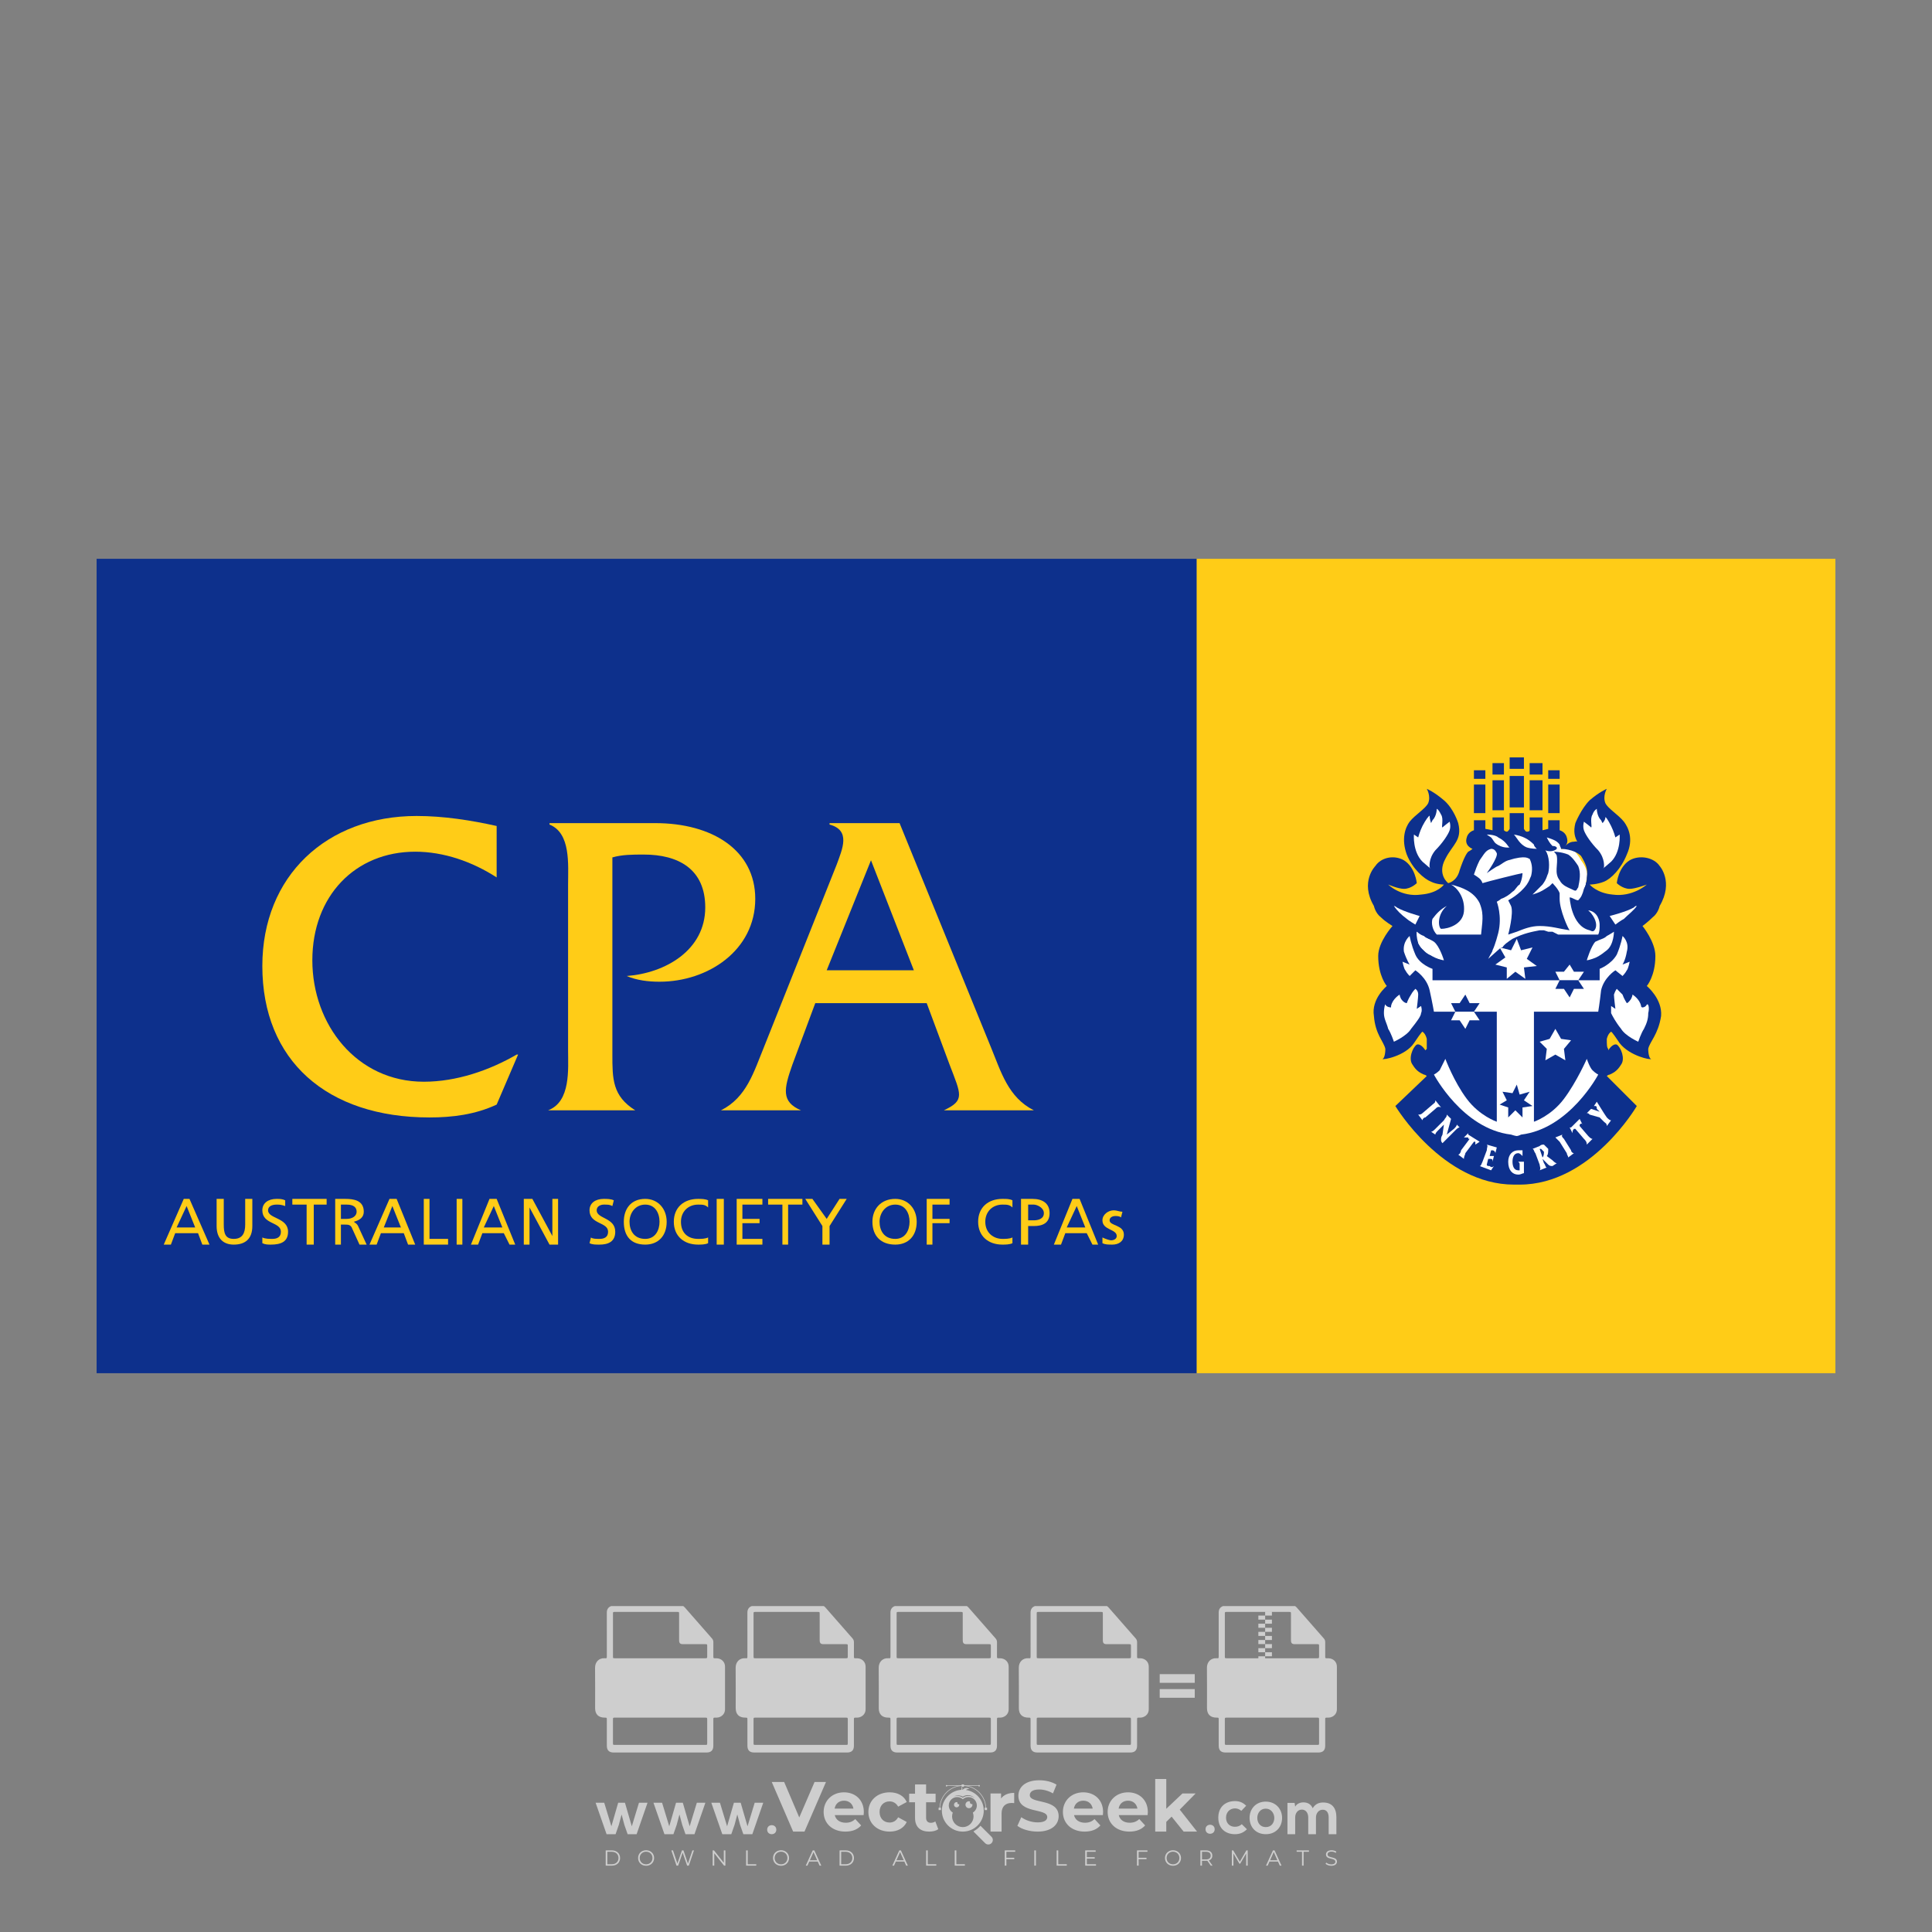 <?xml version="1.0" encoding="iso-8859-1"?>
<!-- Generator: Adobe Illustrator 27.0.0, SVG Export Plug-In . SVG Version: 6.00 Build 0)  -->
<svg version="1.1" id="Layer_1" xmlns="http://www.w3.org/2000/svg" xmlns:xlink="http://www.w3.org/1999/xlink" x="0px" y="0px"
	 viewBox="0 0 500 500" style="enable-background:new 0 0 500 500;" xml:space="preserve">
<rect x="0" y="0" width="500" height="500" fill="#808080" stroke="none"/>
<g id="watermark_1_">
	<g>
		<g id="watermark" style="opacity:0.61;">
			<g>
				<g>
					<g>
						<g>
							<polygon style="fill:#FFFFFF;" points="213.765,461.172 208.204,474.017 205.268,474.017 199.726,461.172 202.938,461.172 
								206.846,470.347 210.81,461.172 							"/>
						</g>
						<g>
							<path style="fill:#FFFFFF;" d="M223.507,469.741h-7.469c0.275,1.23,1.321,1.982,2.826,1.982c1.046,0,1.798-0.312,2.477-0.954
								l1.523,1.651c-0.917,1.046-2.294,1.597-4.074,1.597c-3.413,0-5.634-2.147-5.634-5.083c0-2.954,2.257-5.083,5.267-5.083
								c2.899,0,5.138,1.945,5.138,5.12C223.562,469.191,223.526,469.503,223.507,469.741 M216.002,468.071h4.863
								c-0.202-1.248-1.138-2.055-2.422-2.055C217.139,466.016,216.204,466.805,216.002,468.071"/>
						</g>
						<g>
							<path style="fill:#FFFFFF;" d="M224.735,468.934c0-2.973,2.294-5.083,5.505-5.083c2.074,0,3.707,0.899,4.423,2.514
								l-2.22,1.193c-0.532-0.936-1.321-1.358-2.221-1.358c-1.45,0-2.587,1.009-2.587,2.734c0,1.725,1.138,2.734,2.587,2.734
								c0.899,0,1.688-0.404,2.221-1.358l2.22,1.211c-0.716,1.578-2.349,2.495-4.423,2.495
								C227.029,474.017,224.735,471.907,224.735,468.934"/>
						</g>
						<g>
							<path style="fill:#FFFFFF;" d="M242.828,473.393c-0.587,0.422-1.45,0.624-2.331,0.624c-2.33,0-3.688-1.193-3.688-3.542
								v-4.055h-1.523v-2.202h1.523v-2.404h2.863v2.404h2.459v2.202h-2.459v4.019c0,0.844,0.458,1.303,1.229,1.303
								c0.422,0,0.844-0.128,1.156-0.367L242.828,473.393z"/>
						</g>
					</g>
					<g>
						<path style="fill:#FFFFFF;" d="M262.474,463.997v2.643c-0.238-0.018-0.422-0.037-0.642-0.037
							c-1.578,0-2.624,0.862-2.624,2.753v4.661h-2.863v-9.873h2.734v1.303C259.776,464.493,260.951,463.997,262.474,463.997"/>
					</g>
					<g>
						<path style="fill:#FFFFFF;" d="M263.299,472.53l1.009-2.239c1.083,0.789,2.697,1.339,4.239,1.339
							c1.762,0,2.477-0.587,2.477-1.376c0-2.404-7.469-0.752-7.469-5.524c0-2.184,1.762-4,5.413-4c1.615,0,3.267,0.385,4.459,1.138
							l-0.918,2.257c-1.193-0.679-2.422-1.009-3.56-1.009c-1.761,0-2.44,0.66-2.44,1.468c0,2.367,7.468,0.734,7.468,5.45
							c0,2.147-1.78,3.982-5.45,3.982C266.492,474.017,264.437,473.411,263.299,472.53"/>
					</g>
					<g>
						<path style="fill:#FFFFFF;" d="M285.428,469.741h-7.469c0.275,1.23,1.321,1.982,2.826,1.982c1.046,0,1.798-0.312,2.477-0.954
							l1.523,1.651c-0.918,1.046-2.294,1.597-4.074,1.597c-3.413,0-5.634-2.147-5.634-5.083c0-2.954,2.257-5.083,5.267-5.083
							c2.9,0,5.138,1.945,5.138,5.12C285.484,469.191,285.447,469.503,285.428,469.741 M277.923,468.071h4.863
							c-0.202-1.248-1.138-2.055-2.422-2.055C279.061,466.016,278.125,466.805,277.923,468.071"/>
					</g>
					<g>
						<path style="fill:#FFFFFF;" d="M297.007,469.741h-7.469c0.275,1.23,1.321,1.982,2.826,1.982c1.046,0,1.798-0.312,2.477-0.954
							l1.523,1.651c-0.918,1.046-2.294,1.597-4.074,1.597c-3.413,0-5.634-2.147-5.634-5.083c0-2.954,2.257-5.083,5.267-5.083
							c2.899,0,5.138,1.945,5.138,5.12C297.062,469.191,297.025,469.503,297.007,469.741 M289.501,468.071h4.863
							c-0.202-1.248-1.138-2.055-2.422-2.055C290.639,466.016,289.703,466.805,289.501,468.071"/>
					</g>
					<g>
						<polygon style="fill:#FFFFFF;" points="303.208,470.145 301.831,471.503 301.831,474.017 298.969,474.017 298.969,460.401 
							301.831,460.401 301.831,468.108 306.016,464.144 309.429,464.144 305.318,468.328 309.796,474.017 306.327,474.017 						"/>
					</g>
					<g>
						<path style="fill:#FFFFFF;" d="M256.601,475.359L256.601,475.359l-2.86-2.86c-0.435,0.508-0.953,0.943-1.534,1.284
							c-0.092,0.069-0.186,0.136-0.283,0.199l3.027,3.027c0.456,0.456,1.195,0.456,1.65,0
							C257.057,476.554,257.057,475.815,256.601,475.359"/>
					</g>
					<g>
						<path style="fill:#FFFFFF;" d="M249.984,463.244c0.221-0.173,0.495-0.281,0.797-0.281c0.042,0,0.083,0.002,0.124,0.006
							c-0.214-0.156-0.478-0.249-0.764-0.249c-0.395,0-0.744,0.18-0.981,0.458c-0.051,0-0.1,0.006-0.151,0.008
							c0.039-0.077,0.064-0.162,0.064-0.255c0-0.234-0.143-0.434-0.346-0.519c0.087,0.126,0.138,0.279,0.138,0.445
							c0,0.122-0.031,0.237-0.081,0.341c-2.811,0.201-5.03,2.539-5.03,5.4c0,2.993,2.426,5.42,5.42,5.42
							c2.993,0,5.42-2.426,5.42-5.42C254.595,465.879,252.593,463.635,249.984,463.244 M247.983,464.656
							c0.435,0,0.844,0.112,1.199,0.309c0.374-0.245,0.82-0.387,1.299-0.387c0.711,0,1.348,0.312,1.784,0.806
							c-0.435-0.379-1.004-0.61-1.627-0.61c-0.449,0-0.87,0.12-1.234,0.329c-0.079,0.046-0.156,0.096-0.229,0.15
							c-0.065-0.048-0.133-0.093-0.204-0.134c-0.369-0.219-0.8-0.344-1.26-0.344c-0.3,0-0.588,0.054-0.854,0.152
							C247.196,464.754,247.578,464.656,247.983,464.656 M251.772,469.098c0.115,0.305,0.181,0.634,0.181,0.979
							c0,1.534-1.244,2.777-2.778,2.777c-1.534,0-2.777-1.243-2.777-2.777c0-0.345,0.066-0.674,0.181-0.979
							c-0.62-0.382-1.035-1.064-1.035-1.846c0-1.197,0.971-2.168,2.168-2.168c0.565,0,1.078,0.218,1.463,0.572
							c0.386-0.354,0.899-0.572,1.464-0.572c1.197,0,2.168,0.971,2.168,2.168C252.807,468.034,252.392,468.716,251.772,469.098"/>
					</g>
					<g>
						<path style="fill:#FFFFFF;" d="M251.666,467.061c0,0.497-0.404,0.901-0.901,0.901c-0.497,0-0.901-0.404-0.901-0.901
							s0.404-0.901,0.901-0.901c0.101,0,0.197,0.017,0.287,0.047c-0.03,0.062-0.045,0.132-0.045,0.204
							c0,0.273,0.221,0.494,0.494,0.494c0.05,0,0.099-0.008,0.146-0.022C251.66,466.941,251.666,467,251.666,467.061"/>
					</g>
					<g>
						<path style="fill:#FFFFFF;" d="M248.255,467.061c0,0.376-0.305,0.681-0.681,0.681c-0.376,0-0.681-0.305-0.681-0.681
							s0.305-0.681,0.681-0.681c0.076,0,0.149,0.013,0.217,0.035c-0.023,0.047-0.034,0.1-0.034,0.155
							c0,0.206,0.167,0.374,0.374,0.374c0.038,0,0.075-0.006,0.11-0.017C248.25,466.97,248.255,467.015,248.255,467.061"/>
					</g>
					<g>
						<g>
							<g>
								<rect x="242.908" y="467.83" style="fill:#FFFFFF;" width="0.616" height="0.616"/>
							</g>
							<g>
								<rect x="254.827" y="467.83" style="fill:#FFFFFF;" width="0.616" height="0.616"/>
							</g>
							<g>
								<path style="fill:#FFFFFF;" d="M255.205,468.082h-0.14c0-3.248-2.642-5.89-5.89-5.89c-3.248,0-5.89,2.642-5.89,5.89h-0.14
									c0-1.611,0.627-3.125,1.766-4.264c1.139-1.139,2.653-1.766,4.264-1.766c1.611,0,3.125,0.627,4.264,1.766
									C254.578,464.957,255.205,466.471,255.205,468.082"/>
							</g>
						</g>
						<g>
							<rect x="248.868" y="461.814" style="fill:#FFFFFF;" width="0.616" height="0.616"/>
						</g>
						<g>
							<rect x="244.95" y="462.052" style="fill:#FFFFFF;" width="8.45" height="0.14"/>
						</g>
						<g>
							<path style="fill:#FFFFFF;" d="M245.174,462.15c0,0.108-0.088,0.196-0.196,0.196c-0.108,0-0.196-0.088-0.196-0.196
								c0-0.108,0.088-0.196,0.196-0.196C245.086,461.954,245.174,462.042,245.174,462.15"/>
						</g>
						<g>
							<path style="fill:#FFFFFF;" d="M253.596,462.15c0,0.108-0.088,0.196-0.196,0.196c-0.108,0-0.196-0.088-0.196-0.196
								c0-0.108,0.088-0.196,0.196-0.196C253.509,461.954,253.596,462.042,253.596,462.15"/>
						</g>
					</g>
				</g>
				<g>
					<path style="fill:#FFFFFF;" d="M314.356,473.409c0,1.559-2.364,1.559-2.364,0C311.993,471.851,314.356,471.851,314.356,473.409
						z"/>
				</g>
				<g>
					<g>
						<g>
							<path style="fill:#FFFFFF;" d="M161.739,466.549l1.772,6.088l1.855-6.088h2.215l-2.823,8.14h-2.33l-0.837-2.396l-0.722-2.708
								l-0.722,2.708l-0.837,2.396h-2.33l-2.839-8.14h2.231l1.855,6.088l1.756-6.088H161.739z"/>
						</g>
						<g>
							<path style="fill:#FFFFFF;" d="M176.713,466.549l1.772,6.088l1.855-6.088h2.215l-2.823,8.14h-2.33l-0.837-2.396l-0.722-2.708
								l-0.722,2.708l-0.837,2.396h-2.33l-2.839-8.14h2.231l1.855,6.088l1.756-6.088H176.713z"/>
						</g>
						<g>
							<path style="fill:#FFFFFF;" d="M191.687,466.549l1.772,6.088l1.855-6.088h2.215l-2.823,8.14h-2.33l-0.837-2.396l-0.722-2.708
								l-0.722,2.708l-0.837,2.396h-2.33l-2.839-8.14h2.231l1.855,6.088l1.756-6.088H191.687z"/>
						</g>
					</g>
					<g>
						<path style="fill:#FFFFFF;" d="M200.908,473.52c0,1.559-2.364,1.559-2.364,0C198.545,471.962,200.908,471.962,200.908,473.52z
							"/>
					</g>
					<g>
						<path style="fill:#FFFFFF;" d="M322.71,473.409c-0.935,0.919-1.919,1.28-3.117,1.28c-2.346,0-4.3-1.411-4.3-4.282
							s1.953-4.284,4.3-4.284c1.149,0,2.035,0.329,2.921,1.199l-1.264,1.329c-0.476-0.428-1.066-0.64-1.623-0.64
							c-1.346,0-2.33,0.985-2.33,2.396c0,1.542,1.05,2.362,2.297,2.362c0.64,0,1.28-0.18,1.772-0.672L322.71,473.409z"/>
					</g>
					<g>
						<path style="fill:#FFFFFF;" d="M331.805,470.472c0,2.33-1.591,4.217-4.217,4.217c-2.626,0-4.201-1.887-4.201-4.217
							c0-2.314,1.609-4.217,4.185-4.217C330.149,466.255,331.805,468.158,331.805,470.472z M325.389,470.472
							c0,1.231,0.739,2.38,2.199,2.38c1.46,0,2.199-1.149,2.199-2.38c0-1.215-0.854-2.396-2.199-2.396
							C326.144,468.077,325.389,469.258,325.389,470.472z"/>
					</g>
					<g>
						<path style="fill:#FFFFFF;" d="M338.572,474.689v-4.332c0-1.068-0.559-2.035-1.658-2.035c-1.082,0-1.722,0.967-1.722,2.035
							v4.332h-2.003v-8.107h1.855l0.148,0.985c0.426-0.82,1.362-1.116,2.133-1.116c0.969,0,1.937,0.394,2.396,1.51
							c0.723-1.149,1.658-1.478,2.708-1.478c2.297,0,3.43,1.412,3.43,3.84v4.365h-2.003v-4.365c0-1.066-0.442-1.97-1.526-1.97
							c-1.082,0-1.756,0.935-1.756,2.003v4.332H338.572z"/>
					</g>
				</g>
			</g>
		</g>
		<g style="opacity:0.61;">
			<g>
				<g>
					<path style="fill:#FFFFFF;" d="M345.988,431.299c-0.006-1.224-0.959-2.121-2.189-2.14c-0.924-0.014-0.832,0.12-0.834-0.867
						c-0.003-1.097-0.007-2.194,0.003-3.292c0.003-0.379-0.112-0.691-0.362-0.976c-2.342-2.668-4.678-5.342-7.019-8.011
						c-0.12-0.137-0.275-0.244-0.414-0.366c-6.214,0-12.427,0-18.641,0c-0.794,0.293-1.14,0.868-1.138,1.709
						c0.01,3.748,0.004,7.496,0.004,11.243c0,0.556-0.003,0.589-0.55,0.551c-1.497-0.102-2.516,0.986-2.497,2.492
						c0.044,3.476,0.013,6.953,0.014,10.429c0.001,1.58,0.867,2.443,2.45,2.449c0.582,0.002,0.582,0.002,0.582,0.6
						c0,2.219-0.001,4.438,0.001,6.657c0.001,1.192,0.58,1.771,1.768,1.771c8.013,0.001,16.027,0.001,24.04,0
						c1.168,0,1.755-0.583,1.757-1.745c0.002-2.256,0-4.512,0.001-6.768c0-0.512,0.002-0.511,0.52-0.515
						c0.271-0.002,0.541,0.008,0.809-0.058c0.996-0.246,1.69-1.044,1.694-2.069C346.003,438.696,346.005,434.997,345.988,431.299z
						 M317.537,417.162c5.337,0,10.674,0,16.01,0c0.548,0,0.554,0.007,0.554,0.561c0.001,2.243-0.001,4.486,0.001,6.73
						c0.001,0.811,0.249,1.059,1.06,1.059c1.91,0.001,3.821,0,5.731,0.001c0.458,0,0.479,0.021,0.481,0.483
						c0.003,0.887,0.002,1.775,0,2.662c-0.001,0.477-0.024,0.498-0.504,0.499c-3.895,0.001-7.79,0-11.684,0
						c-3.882,0-7.765,0-11.647,0c-0.55,0-0.552-0.001-0.552-0.561c-0.001-3.624-0.001-7.247,0-10.871
						C316.987,417.166,316.991,417.162,317.537,417.162z M340.822,451.579c-3.883,0.001-7.766,0-11.65,0c-3.871,0-7.742,0-11.613,0
						c-0.572,0-0.574-0.002-0.574-0.579c-0.001-1.997-0.001-3.994,0.001-5.991c0-0.464,0.023-0.486,0.478-0.487
						c7.803-0.001,15.607-0.001,23.41,0c0.478,0,0.499,0.02,0.499,0.503c0.002,1.997,0.001,3.994,0,5.991
						C341.375,451.574,341.37,451.579,340.822,451.579z"/>
				</g>
				<g>
					<g>
						<rect x="327.418" y="417.053" style="fill:#FFFFFF;" width="1.757" height="1.054"/>
					</g>
					<g>
						<rect x="325.662" y="418.107" style="fill:#FFFFFF;" width="1.757" height="1.054"/>
					</g>
					<g>
						<rect x="327.418" y="419.161" style="fill:#FFFFFF;" width="1.757" height="1.054"/>
					</g>
					<g>
						<rect x="325.662" y="420.215" style="fill:#FFFFFF;" width="1.757" height="1.054"/>
					</g>
					<g>
						<rect x="327.418" y="421.269" style="fill:#FFFFFF;" width="1.757" height="1.054"/>
					</g>
					<g>
						<rect x="325.662" y="422.323" style="fill:#FFFFFF;" width="1.757" height="1.054"/>
					</g>
					<g>
						<rect x="327.418" y="423.378" style="fill:#FFFFFF;" width="1.757" height="1.054"/>
					</g>
					<g>
						<rect x="325.662" y="424.432" style="fill:#FFFFFF;" width="1.757" height="1.054"/>
					</g>
					<g>
						<rect x="327.418" y="425.486" style="fill:#FFFFFF;" width="1.757" height="1.054"/>
					</g>
					<g>
						<rect x="325.662" y="426.54" style="fill:#FFFFFF;" width="1.757" height="1.054"/>
					</g>
					<g>
						<rect x="327.418" y="427.594" style="fill:#FFFFFF;" width="1.757" height="1.054"/>
					</g>
					<g>
						<rect x="325.662" y="428.648" style="fill:#FFFFFF;" width="1.757" height="1.054"/>
					</g>
				</g>
			</g>
			<g>
				<path style="fill:#FFFFFF;" d="M187.637,431.299c-0.006-1.224-0.959-2.121-2.189-2.14c-0.924-0.014-0.832,0.12-0.834-0.867
					c-0.003-1.097-0.007-2.194,0.003-3.292c0.003-0.379-0.112-0.691-0.362-0.976c-2.342-2.668-4.678-5.342-7.019-8.011
					c-0.12-0.137-0.275-0.244-0.414-0.366c-6.214,0-12.427,0-18.641,0c-0.794,0.293-1.14,0.868-1.138,1.709
					c0.01,3.748,0.004,7.496,0.004,11.243c0,0.556-0.003,0.589-0.55,0.551c-1.497-0.102-2.516,0.986-2.497,2.492
					c0.044,3.476,0.013,6.953,0.014,10.429c0.001,1.58,0.867,2.443,2.45,2.449c0.582,0.002,0.582,0.002,0.582,0.6
					c0,2.219-0.001,4.438,0.001,6.657c0.001,1.192,0.58,1.771,1.768,1.771c8.013,0.001,16.027,0.001,24.04,0
					c1.168,0,1.755-0.583,1.757-1.745c0.002-2.256,0-4.512,0.001-6.768c0-0.512,0.002-0.511,0.52-0.515
					c0.271-0.002,0.541,0.008,0.809-0.058c0.996-0.246,1.69-1.044,1.694-2.069C187.652,438.696,187.655,434.997,187.637,431.299z
					 M159.187,417.162c5.337,0,10.674,0,16.01,0c0.548,0,0.554,0.007,0.554,0.561c0.001,2.243-0.001,4.486,0.001,6.73
					c0.001,0.811,0.249,1.059,1.06,1.059c1.91,0.001,3.821,0,5.731,0.001c0.458,0,0.479,0.021,0.481,0.483
					c0.003,0.887,0.002,1.775,0,2.662c-0.001,0.477-0.024,0.498-0.504,0.499c-3.895,0.001-7.79,0-11.684,0
					c-3.882,0-7.765,0-11.647,0c-0.55,0-0.552-0.001-0.552-0.561c-0.001-3.624-0.001-7.247,0-10.871
					C158.636,417.166,158.64,417.162,159.187,417.162z M182.472,451.579c-3.883,0.001-7.766,0-11.65,0c-3.871,0-7.742,0-11.613,0
					c-0.572,0-0.574-0.002-0.574-0.579c-0.001-1.997-0.001-3.994,0.001-5.991c0-0.464,0.023-0.486,0.478-0.487
					c7.803-0.001,15.607-0.001,23.41,0c0.478,0,0.499,0.02,0.499,0.503c0.002,1.997,0.001,3.994,0,5.991
					C183.024,451.574,183.019,451.579,182.472,451.579z"/>
			</g>
			<g>
				<path style="fill:#FFFFFF;" d="M159.779,440.669v-7.897h2.779c0.375,0,0.726,0.061,1.053,0.182
					c0.327,0.121,0.612,0.292,0.855,0.513c0.242,0.221,0.434,0.483,0.573,0.789c0.14,0.305,0.21,0.642,0.21,1.009
					c0,0.375-0.07,0.715-0.21,1.02c-0.14,0.305-0.331,0.568-0.573,0.789c-0.243,0.221-0.528,0.392-0.855,0.513
					c-0.327,0.121-0.678,0.182-1.053,0.182h-1.29v2.901H159.779z M162.58,436.356c0.39,0,0.684-0.111,0.882-0.331
					c0.199-0.22,0.298-0.474,0.298-0.761c0-0.14-0.024-0.276-0.072-0.408c-0.048-0.132-0.121-0.248-0.221-0.347
					c-0.099-0.099-0.223-0.178-0.37-0.237c-0.147-0.059-0.32-0.089-0.518-0.089h-1.312v2.173H162.58z"/>
				<path style="fill:#FFFFFF;" d="M166.308,432.771h1.731l3.177,5.294h0.088l-0.088-1.522v-3.772h1.478v7.897h-1.566l-3.353-5.592
					h-0.088l0.088,1.522v4.07h-1.467V432.771z"/>
				<path style="fill:#FFFFFF;" d="M177.922,436.334h3.872c0.022,0.089,0.04,0.195,0.055,0.32c0.014,0.125,0.022,0.25,0.022,0.375
					c0,0.507-0.077,0.985-0.231,1.434c-0.154,0.449-0.397,0.849-0.728,1.202c-0.353,0.375-0.776,0.666-1.268,0.871
					c-0.493,0.206-1.055,0.309-1.688,0.309c-0.574,0-1.114-0.103-1.622-0.309c-0.507-0.206-0.948-0.492-1.323-0.86
					c-0.375-0.367-0.673-0.803-0.894-1.307c-0.221-0.504-0.331-1.053-0.331-1.649c0-0.595,0.11-1.145,0.331-1.649
					c0.221-0.504,0.518-0.939,0.894-1.307c0.375-0.367,0.816-0.654,1.323-0.86c0.507-0.206,1.048-0.309,1.622-0.309
					c0.64,0,1.211,0.11,1.715,0.331c0.504,0.221,0.935,0.526,1.296,0.915l-1.025,1.004c-0.258-0.272-0.544-0.48-0.861-0.623
					c-0.316-0.143-0.695-0.215-1.136-0.215c-0.361,0-0.703,0.065-1.026,0.193c-0.324,0.129-0.607,0.311-0.85,0.546
					c-0.242,0.235-0.436,0.52-0.579,0.855c-0.143,0.335-0.215,0.708-0.215,1.119c0,0.412,0.072,0.785,0.215,1.12
					c0.143,0.335,0.338,0.62,0.584,0.855c0.246,0.235,0.531,0.418,0.855,0.546c0.323,0.129,0.669,0.193,1.037,0.193
					c0.419,0,0.773-0.061,1.064-0.182c0.29-0.121,0.538-0.278,0.744-0.469c0.148-0.132,0.275-0.3,0.381-0.502
					c0.106-0.202,0.189-0.428,0.248-0.678h-2.482V436.334z"/>
			</g>
			<g>
				<path style="fill:#FFFFFF;" d="M224.019,431.299c-0.006-1.224-0.959-2.121-2.189-2.14c-0.924-0.014-0.832,0.12-0.834-0.867
					c-0.003-1.097-0.007-2.194,0.003-3.292c0.003-0.379-0.112-0.691-0.362-0.976c-2.342-2.668-4.678-5.342-7.019-8.011
					c-0.12-0.137-0.275-0.244-0.414-0.366c-6.214,0-12.427,0-18.641,0c-0.794,0.293-1.14,0.868-1.138,1.709
					c0.01,3.748,0.004,7.496,0.004,11.243c0,0.556-0.003,0.589-0.55,0.551c-1.497-0.102-2.516,0.986-2.497,2.492
					c0.044,3.476,0.013,6.953,0.014,10.429c0.001,1.58,0.867,2.443,2.45,2.449c0.582,0.002,0.582,0.002,0.582,0.6
					c0,2.219-0.001,4.438,0.001,6.657c0.001,1.192,0.58,1.771,1.768,1.771c8.013,0.001,16.027,0.001,24.04,0
					c1.168,0,1.755-0.583,1.757-1.745c0.002-2.256,0-4.512,0.001-6.768c0-0.512,0.002-0.511,0.52-0.515
					c0.271-0.002,0.541,0.008,0.809-0.058c0.997-0.246,1.69-1.044,1.694-2.069C224.034,438.696,224.036,434.997,224.019,431.299z
					 M195.568,417.162c5.337,0,10.674,0,16.01,0c0.548,0,0.554,0.007,0.554,0.561c0.001,2.243-0.001,4.486,0.001,6.73
					c0.001,0.811,0.249,1.059,1.06,1.059c1.91,0.001,3.821,0,5.731,0.001c0.458,0,0.479,0.021,0.481,0.483
					c0.003,0.887,0.002,1.775,0,2.662c-0.001,0.477-0.024,0.498-0.504,0.499c-3.895,0.001-7.79,0-11.684,0
					c-3.882,0-7.765,0-11.647,0c-0.55,0-0.552-0.001-0.552-0.561c-0.001-3.624-0.001-7.247,0-10.871
					C195.018,417.166,195.022,417.162,195.568,417.162z M218.854,451.579c-3.883,0.001-7.766,0-11.65,0c-3.871,0-7.742,0-11.613,0
					c-0.572,0-0.574-0.002-0.574-0.579c-0.001-1.997-0.001-3.994,0.001-5.991c0-0.464,0.023-0.486,0.478-0.487
					c7.803-0.001,15.607-0.001,23.41,0c0.478,0,0.499,0.02,0.499,0.503c0.002,1.997,0.001,3.994,0,5.991
					C219.406,451.574,219.401,451.579,218.854,451.579z"/>
			</g>
			<g>
				<path style="fill:#FFFFFF;" d="M205.111,432.771h1.699l2.967,7.897h-1.644l-0.651-1.886h-3.044l-0.651,1.886h-1.643
					L205.111,432.771z M206.997,437.415l-0.706-1.974l-0.287-0.96h-0.088l-0.287,0.96l-0.706,1.974H206.997z"/>
				<path style="fill:#FFFFFF;" d="M211.331,434.536c-0.125,0-0.245-0.024-0.359-0.072c-0.114-0.048-0.213-0.114-0.298-0.199
					c-0.084-0.084-0.151-0.182-0.198-0.292c-0.048-0.11-0.072-0.232-0.072-0.364s0.024-0.254,0.072-0.364
					c0.048-0.11,0.114-0.208,0.198-0.292c0.084-0.084,0.184-0.151,0.298-0.198c0.114-0.048,0.233-0.072,0.359-0.072
					c0.257,0,0.478,0.09,0.662,0.27c0.184,0.181,0.276,0.399,0.276,0.656s-0.092,0.476-0.276,0.656
					C211.809,434.446,211.589,434.536,211.331,434.536z M210.615,440.669v-5.404h1.445v5.404H210.615z"/>
			</g>
			<g>
				<path style="fill:#FFFFFF;" d="M261.044,431.299c-0.006-1.224-0.959-2.121-2.189-2.14c-0.924-0.014-0.832,0.12-0.834-0.867
					c-0.003-1.097-0.007-2.194,0.003-3.292c0.003-0.379-0.112-0.691-0.362-0.976c-2.342-2.668-4.678-5.342-7.019-8.011
					c-0.12-0.137-0.275-0.244-0.414-0.366c-6.214,0-12.427,0-18.641,0c-0.794,0.293-1.14,0.868-1.138,1.709
					c0.01,3.748,0.004,7.496,0.004,11.243c0,0.556-0.003,0.589-0.55,0.551c-1.497-0.102-2.516,0.986-2.497,2.492
					c0.044,3.476,0.013,6.953,0.014,10.429c0.001,1.58,0.867,2.443,2.45,2.449c0.582,0.002,0.582,0.002,0.582,0.6
					c0,2.219-0.001,4.438,0.001,6.657c0.001,1.192,0.58,1.771,1.768,1.771c8.013,0.001,16.027,0.001,24.04,0
					c1.168,0,1.755-0.583,1.757-1.745c0.002-2.256,0-4.512,0.001-6.768c0-0.512,0.002-0.511,0.52-0.515
					c0.271-0.002,0.541,0.008,0.809-0.058c0.996-0.246,1.69-1.044,1.694-2.069C261.059,438.696,261.061,434.997,261.044,431.299z
					 M232.593,417.162c5.337,0,10.674,0,16.01,0c0.548,0,0.554,0.007,0.554,0.561c0.001,2.243-0.001,4.486,0.001,6.73
					c0.001,0.811,0.249,1.059,1.06,1.059c1.91,0.001,3.821,0,5.731,0.001c0.458,0,0.479,0.021,0.481,0.483
					c0.003,0.887,0.002,1.775,0,2.662c-0.001,0.477-0.024,0.498-0.504,0.499c-3.895,0.001-7.79,0-11.684,0
					c-3.882,0-7.765,0-11.647,0c-0.55,0-0.552-0.001-0.552-0.561c-0.001-3.624-0.001-7.247,0-10.871
					C232.042,417.166,232.047,417.162,232.593,417.162z M255.878,451.579c-3.883,0.001-7.766,0-11.65,0c-3.871,0-7.742,0-11.613,0
					c-0.572,0-0.574-0.002-0.574-0.579c-0.001-1.997-0.001-3.994,0.001-5.991c0-0.464,0.023-0.486,0.478-0.487
					c7.803-0.001,15.607-0.001,23.41,0c0.478,0,0.499,0.02,0.499,0.503c0.002,1.997,0.001,3.994,0,5.991
					C256.431,451.574,256.426,451.579,255.878,451.579z"/>
			</g>
			<g>
				<path style="fill:#FFFFFF;" d="M236.361,440.845c-0.338,0-0.662-0.048-0.971-0.143c-0.309-0.095-0.592-0.239-0.849-0.43
					c-0.257-0.191-0.481-0.425-0.673-0.7c-0.191-0.276-0.342-0.597-0.452-0.965l1.401-0.551c0.103,0.397,0.283,0.726,0.54,0.987
					c0.257,0.261,0.596,0.392,1.015,0.392c0.154,0,0.303-0.02,0.447-0.061c0.143-0.04,0.272-0.099,0.386-0.176
					s0.204-0.175,0.27-0.292c0.066-0.118,0.099-0.254,0.099-0.408c0-0.147-0.026-0.279-0.077-0.397
					c-0.051-0.117-0.138-0.227-0.259-0.331c-0.121-0.103-0.28-0.202-0.475-0.298c-0.195-0.095-0.435-0.195-0.722-0.298l-0.485-0.176
					c-0.213-0.073-0.429-0.173-0.645-0.298c-0.217-0.125-0.413-0.276-0.59-0.452c-0.177-0.176-0.322-0.384-0.436-0.623
					c-0.114-0.239-0.171-0.509-0.171-0.81c0-0.309,0.06-0.597,0.182-0.866c0.121-0.268,0.294-0.503,0.518-0.706
					c0.224-0.202,0.492-0.36,0.805-0.474s0.66-0.171,1.042-0.171c0.397,0,0.74,0.053,1.031,0.16
					c0.291,0.107,0.537,0.243,0.739,0.408c0.202,0.165,0.366,0.348,0.491,0.546c0.125,0.199,0.217,0.386,0.276,0.563l-1.312,0.551
					c-0.074-0.221-0.208-0.419-0.402-0.596c-0.195-0.176-0.462-0.265-0.8-0.265c-0.324,0-0.592,0.075-0.805,0.226
					c-0.213,0.151-0.32,0.348-0.32,0.59c0,0.235,0.103,0.436,0.309,0.601c0.206,0.165,0.533,0.325,0.982,0.48l0.497,0.165
					c0.316,0.111,0.605,0.237,0.866,0.381c0.261,0.143,0.485,0.314,0.673,0.513c0.187,0.199,0.331,0.425,0.43,0.678
					c0.1,0.254,0.149,0.546,0.149,0.877c0,0.412-0.083,0.767-0.248,1.064c-0.165,0.298-0.377,0.542-0.634,0.734
					c-0.258,0.191-0.548,0.335-0.872,0.43C236.986,440.797,236.67,440.845,236.361,440.845z"/>
				<path style="fill:#FFFFFF;" d="M239.516,432.771h1.61l1.633,4.754l0.287,1.015h0.088l0.309-1.015l1.699-4.754h1.61l-2.879,7.897
					h-1.566L239.516,432.771z"/>
				<path style="fill:#FFFFFF;" d="M251.097,436.334h3.871c0.022,0.089,0.04,0.195,0.055,0.32c0.015,0.125,0.023,0.25,0.023,0.375
					c0,0.507-0.078,0.985-0.232,1.434c-0.154,0.449-0.397,0.849-0.728,1.202c-0.353,0.375-0.775,0.666-1.268,0.871
					c-0.493,0.206-1.055,0.309-1.688,0.309c-0.574,0-1.114-0.103-1.621-0.309c-0.507-0.206-0.949-0.492-1.324-0.86
					c-0.375-0.367-0.673-0.803-0.894-1.307c-0.22-0.504-0.331-1.053-0.331-1.649c0-0.595,0.11-1.145,0.331-1.649
					c0.221-0.504,0.518-0.939,0.894-1.307c0.375-0.367,0.816-0.654,1.324-0.86c0.507-0.206,1.047-0.309,1.621-0.309
					c0.64,0,1.211,0.11,1.715,0.331c0.504,0.221,0.936,0.526,1.296,0.915l-1.026,1.004c-0.257-0.272-0.544-0.48-0.861-0.623
					c-0.316-0.143-0.694-0.215-1.136-0.215c-0.36,0-0.702,0.065-1.026,0.193c-0.323,0.129-0.607,0.311-0.849,0.546
					c-0.243,0.235-0.436,0.52-0.579,0.855c-0.143,0.335-0.215,0.708-0.215,1.119c0,0.412,0.072,0.785,0.215,1.12
					c0.143,0.335,0.338,0.62,0.585,0.855c0.246,0.235,0.531,0.418,0.854,0.546c0.324,0.129,0.669,0.193,1.037,0.193
					c0.419,0,0.774-0.061,1.064-0.182c0.29-0.121,0.539-0.278,0.745-0.469c0.147-0.132,0.274-0.3,0.38-0.502
					c0.107-0.202,0.189-0.428,0.248-0.678h-2.482V436.334z"/>
			</g>
			<g>
				<path style="fill:#FFFFFF;" d="M297.3,431.299c-0.006-1.224-0.959-2.121-2.189-2.14c-0.924-0.014-0.832,0.12-0.834-0.867
					c-0.003-1.097-0.007-2.194,0.003-3.292c0.003-0.379-0.112-0.691-0.362-0.976c-2.342-2.668-4.678-5.342-7.019-8.011
					c-0.12-0.137-0.275-0.244-0.414-0.366c-6.214,0-12.427,0-18.641,0c-0.794,0.293-1.14,0.868-1.138,1.709
					c0.01,3.748,0.004,7.496,0.004,11.243c0,0.556-0.003,0.589-0.55,0.551c-1.497-0.102-2.516,0.986-2.497,2.492
					c0.044,3.476,0.013,6.953,0.014,10.429c0.001,1.58,0.867,2.443,2.45,2.449c0.582,0.002,0.582,0.002,0.582,0.6
					c0,2.219-0.001,4.438,0.001,6.657c0.001,1.192,0.58,1.771,1.768,1.771c8.013,0.001,16.027,0.001,24.04,0
					c1.168,0,1.755-0.583,1.757-1.745c0.002-2.256,0-4.512,0.001-6.768c0-0.512,0.002-0.511,0.52-0.515
					c0.271-0.002,0.541,0.008,0.809-0.058c0.996-0.246,1.69-1.044,1.694-2.069C297.315,438.696,297.318,434.997,297.3,431.299z
					 M268.85,417.162c5.337,0,10.674,0,16.01,0c0.548,0,0.554,0.007,0.554,0.561c0.001,2.243-0.001,4.486,0.001,6.73
					c0.001,0.811,0.249,1.059,1.06,1.059c1.91,0.001,3.821,0,5.731,0.001c0.458,0,0.479,0.021,0.481,0.483
					c0.003,0.887,0.002,1.775,0,2.662c-0.001,0.477-0.024,0.498-0.504,0.499c-3.895,0.001-7.79,0-11.684,0
					c-3.882,0-7.765,0-11.647,0c-0.55,0-0.552-0.001-0.552-0.561c-0.001-3.624-0.001-7.247,0-10.871
					C268.299,417.166,268.303,417.162,268.85,417.162z M292.135,451.579c-3.883,0.001-7.766,0-11.65,0c-3.871,0-7.742,0-11.613,0
					c-0.572,0-0.574-0.002-0.574-0.579c-0.001-1.997-0.001-3.994,0.001-5.991c0-0.464,0.023-0.486,0.478-0.487
					c7.803-0.001,15.607-0.001,23.41,0c0.478,0,0.499,0.02,0.499,0.503c0.001,1.997,0.001,3.994,0,5.991
					C292.687,451.574,292.682,451.579,292.135,451.579z"/>
			</g>
			<g>
				<path style="fill:#FFFFFF;" d="M272.966,434.183v1.831h3.165v1.412h-3.165v1.831h3.518v1.412h-5.007v-7.897h5.007v1.412H272.966
					z"/>
				<path style="fill:#FFFFFF;" d="M277.852,440.669v-7.897h2.779c0.375,0,0.726,0.061,1.053,0.182
					c0.327,0.121,0.612,0.292,0.855,0.513c0.243,0.221,0.434,0.483,0.574,0.789c0.14,0.305,0.209,0.642,0.209,1.009
					c0,0.375-0.07,0.715-0.209,1.02c-0.14,0.305-0.331,0.568-0.574,0.789c-0.243,0.221-0.528,0.392-0.855,0.513
					c-0.327,0.121-0.678,0.182-1.053,0.182h-1.29v2.901H277.852z M280.653,436.356c0.389,0,0.684-0.111,0.882-0.331
					c0.199-0.22,0.298-0.474,0.298-0.761c0-0.14-0.024-0.276-0.072-0.408c-0.048-0.132-0.121-0.248-0.221-0.347
					c-0.099-0.099-0.222-0.178-0.37-0.237c-0.147-0.059-0.32-0.089-0.518-0.089h-1.312v2.173H280.653z"/>
				<path style="fill:#FFFFFF;" d="M286.797,440.845c-0.338,0-0.662-0.048-0.971-0.143c-0.309-0.095-0.592-0.239-0.849-0.43
					c-0.257-0.191-0.482-0.425-0.673-0.7c-0.191-0.276-0.342-0.597-0.452-0.965l1.401-0.551c0.103,0.397,0.283,0.726,0.541,0.987
					c0.257,0.261,0.595,0.392,1.015,0.392c0.154,0,0.303-0.02,0.447-0.061c0.143-0.04,0.272-0.099,0.386-0.176
					c0.114-0.077,0.204-0.175,0.27-0.292c0.066-0.118,0.1-0.254,0.1-0.408c0-0.147-0.026-0.279-0.077-0.397
					c-0.051-0.117-0.138-0.227-0.259-0.331c-0.121-0.103-0.279-0.202-0.474-0.298c-0.195-0.095-0.436-0.195-0.723-0.298
					l-0.485-0.176c-0.213-0.073-0.428-0.173-0.645-0.298c-0.217-0.125-0.414-0.276-0.59-0.452c-0.176-0.176-0.322-0.384-0.436-0.623
					c-0.114-0.239-0.171-0.509-0.171-0.81c0-0.309,0.061-0.597,0.182-0.866c0.121-0.268,0.294-0.503,0.518-0.706
					c0.224-0.202,0.493-0.36,0.805-0.474c0.312-0.114,0.66-0.171,1.042-0.171c0.397,0,0.741,0.053,1.031,0.16
					c0.29,0.107,0.537,0.243,0.739,0.408c0.202,0.165,0.365,0.348,0.491,0.546c0.125,0.199,0.217,0.386,0.276,0.563l-1.312,0.551
					c-0.074-0.221-0.208-0.419-0.403-0.596c-0.195-0.176-0.462-0.265-0.799-0.265c-0.324,0-0.592,0.075-0.805,0.226
					c-0.213,0.151-0.32,0.348-0.32,0.59c0,0.235,0.103,0.436,0.309,0.601c0.206,0.165,0.533,0.325,0.982,0.48l0.496,0.165
					c0.316,0.111,0.605,0.237,0.866,0.381c0.261,0.143,0.485,0.314,0.673,0.513c0.187,0.199,0.331,0.425,0.43,0.678
					c0.099,0.254,0.149,0.546,0.149,0.877c0,0.412-0.083,0.767-0.248,1.064c-0.165,0.298-0.377,0.542-0.634,0.734
					c-0.258,0.191-0.548,0.335-0.872,0.43C287.422,440.797,287.105,440.845,286.797,440.845z"/>
			</g>
			<g>
				<path style="fill:#FFFFFF;" d="M321.394,439.168l4.004-4.985h-3.827v-1.412h5.559v1.5l-3.96,4.985h4.004v1.412h-5.779V439.168z"
					/>
				<path style="fill:#FFFFFF;" d="M328.409,432.771h1.489v7.897h-1.489V432.771z"/>
				<path style="fill:#FFFFFF;" d="M331.486,440.669v-7.897h2.779c0.375,0,0.726,0.061,1.053,0.182
					c0.327,0.121,0.612,0.292,0.855,0.513s0.434,0.483,0.574,0.789c0.14,0.305,0.209,0.642,0.209,1.009
					c0,0.375-0.07,0.715-0.209,1.02c-0.14,0.305-0.331,0.568-0.574,0.789c-0.243,0.221-0.528,0.392-0.855,0.513
					c-0.327,0.121-0.678,0.182-1.053,0.182h-1.29v2.901H331.486z M334.288,436.356c0.389,0,0.684-0.111,0.882-0.331
					c0.199-0.22,0.298-0.474,0.298-0.761c0-0.14-0.024-0.276-0.072-0.408c-0.048-0.132-0.121-0.248-0.221-0.347
					c-0.099-0.099-0.222-0.178-0.37-0.237c-0.147-0.059-0.32-0.089-0.518-0.089h-1.312v2.173H334.288z"/>
			</g>
		</g>
		<g style="opacity:0.61;">
			<path style="fill:#FFFFFF;" d="M300.133,433.27h9.067v2.242h-9.067V433.27z M300.133,437.136h9.067v2.243h-9.067V437.136z"/>
		</g>
	</g>
	<g style="opacity:0.61;">
		<path style="fill:#FFFFFF;" d="M156.756,478.878h1.607c1.263,0,2.114,0.812,2.114,1.974c0,1.161-0.851,1.973-2.114,1.973h-1.607
			V478.878z M158.34,482.464c1.049,0,1.725-0.665,1.725-1.612c0-0.947-0.677-1.613-1.725-1.613h-1.167v3.225H158.34z"/>
		<path style="fill:#FFFFFF;" d="M165.139,480.851c0-1.15,0.879-2.007,2.075-2.007c1.184,0,2.069,0.851,2.069,2.007
			c0,1.156-0.885,2.007-2.069,2.007C166.019,482.858,165.139,482.002,165.139,480.851z M168.866,480.851
			c0-0.942-0.705-1.635-1.652-1.635c-0.953,0-1.663,0.693-1.663,1.635c0,0.941,0.71,1.635,1.663,1.635
			C168.162,482.486,168.866,481.793,168.866,480.851z"/>
		<path style="fill:#FFFFFF;" d="M179.596,478.878l-1.331,3.947h-0.44l-1.156-3.366l-1.161,3.366h-0.434l-1.331-3.947h0.429
			l1.139,3.394l1.178-3.394h0.389l1.161,3.411l1.156-3.411H179.596z"/>
		<path style="fill:#FFFFFF;" d="M187.731,478.878v3.947h-0.344l-2.537-3.202v3.202h-0.417v-3.947h0.344l2.543,3.203v-3.203H187.731
			z"/>
		<path style="fill:#FFFFFF;" d="M193.093,478.878h0.417v3.586h2.21v0.361h-2.627V478.878z"/>
		<path style="fill:#FFFFFF;" d="M200.061,480.851c0-1.15,0.879-2.007,2.075-2.007c1.184,0,2.069,0.851,2.069,2.007
			c0,1.156-0.885,2.007-2.069,2.007C200.941,482.858,200.061,482.002,200.061,480.851z M203.788,480.851
			c0-0.942-0.705-1.635-1.652-1.635c-0.953,0-1.663,0.693-1.663,1.635c0,0.941,0.71,1.635,1.663,1.635
			C203.083,482.486,203.788,481.793,203.788,480.851z"/>
		<path style="fill:#FFFFFF;" d="M211.636,481.77h-2.199l-0.474,1.054h-0.434l1.804-3.947h0.412l1.804,3.947h-0.44L211.636,481.77z
			 M211.484,481.432l-0.947-2.12l-0.947,2.12H211.484z"/>
		<path style="fill:#FFFFFF;" d="M217.28,478.878h1.607c1.263,0,2.114,0.812,2.114,1.974c0,1.161-0.851,1.973-2.114,1.973h-1.607
			V478.878z M218.864,482.464c1.049,0,1.725-0.665,1.725-1.612c0-0.947-0.677-1.613-1.725-1.613h-1.167v3.225H218.864z"/>
		<path style="fill:#FFFFFF;" d="M234.041,481.77h-2.199l-0.474,1.054h-0.434l1.804-3.947h0.412l1.804,3.947h-0.44L234.041,481.77z
			 M233.889,481.432l-0.947-2.12l-0.947,2.12H233.889z"/>
		<path style="fill:#FFFFFF;" d="M239.685,478.878h0.417v3.586h2.21v0.361h-2.627V478.878z"/>
		<path style="fill:#FFFFFF;" d="M247.082,478.878h0.417v3.586h2.21v0.361h-2.627V478.878z"/>
		<path style="fill:#FFFFFF;" d="M260.449,479.239v1.551h2.041v0.361h-2.041v1.675h-0.417v-3.947h2.706v0.361H260.449z"/>
		<path style="fill:#FFFFFF;" d="M267.678,478.878h0.417v3.947h-0.417V478.878z"/>
		<path style="fill:#FFFFFF;" d="M273.456,478.878h0.417v3.586h2.21v0.361h-2.627V478.878z"/>
		<path style="fill:#FFFFFF;" d="M283.644,482.464v0.361h-2.791v-3.947h2.706v0.361h-2.289v1.404h2.041v0.355h-2.041v1.466H283.644z
			"/>
		<path style="fill:#FFFFFF;" d="M294.672,479.239v1.551h2.041v0.361h-2.041v1.675h-0.417v-3.947h2.706v0.361H294.672z"/>
		<path style="fill:#FFFFFF;" d="M301.5,480.851c0-1.15,0.879-2.007,2.075-2.007c1.184,0,2.069,0.851,2.069,2.007
			c0,1.156-0.885,2.007-2.069,2.007C302.379,482.858,301.5,482.002,301.5,480.851z M305.226,480.851
			c0-0.942-0.705-1.635-1.652-1.635c-0.953,0-1.663,0.693-1.663,1.635c0,0.941,0.71,1.635,1.663,1.635
			C304.522,482.486,305.226,481.793,305.226,480.851z"/>
		<path style="fill:#FFFFFF;" d="M313.351,482.825l-0.902-1.269c-0.102,0.011-0.203,0.017-0.316,0.017h-1.06v1.252h-0.417v-3.947
			h1.477c1.004,0,1.613,0.507,1.613,1.353c0,0.62-0.327,1.054-0.902,1.24l0.964,1.353H313.351z M313.328,480.231
			c0-0.632-0.417-0.992-1.207-0.992h-1.048v1.979h1.048C312.911,481.218,313.328,480.851,313.328,480.231z"/>
		<path style="fill:#FFFFFF;" d="M322.907,478.878v3.947h-0.4v-3.158l-1.551,2.656h-0.197l-1.551-2.639v3.14h-0.4v-3.947h0.344
			l1.714,2.926l1.697-2.926H322.907z"/>
		<path style="fill:#FFFFFF;" d="M330.744,481.77h-2.199l-0.473,1.054h-0.434l1.804-3.947h0.411l1.804,3.947h-0.44L330.744,481.77z
			 M330.592,481.432l-0.947-2.12l-0.947,2.12H330.592z"/>
		<path style="fill:#FFFFFF;" d="M336.957,479.239h-1.387v-0.361h3.192v0.361h-1.387v3.586h-0.417V479.239z"/>
		<path style="fill:#FFFFFF;" d="M343.063,482.346l0.164-0.321c0.282,0.276,0.784,0.479,1.302,0.479c0.739,0,1.06-0.31,1.06-0.699
			c0-1.083-2.43-0.417-2.43-1.877c0-0.581,0.451-1.083,1.455-1.083c0.446,0,0.908,0.13,1.224,0.35l-0.141,0.333
			c-0.338-0.22-0.733-0.327-1.083-0.327c-0.722,0-1.043,0.321-1.043,0.716c0,1.083,2.43,0.429,2.43,1.866
			c0,0.581-0.462,1.077-1.472,1.077C343.937,482.858,343.356,482.65,343.063,482.346z"/>
	</g>
</g>
<g>
</g>
<g>
	<polygon style="fill-rule:evenodd;clip-rule:evenodd;fill:#0D308C;" points="25,144.618 309.716,144.618 309.716,355.382 
		25,355.382 25,144.618 	"/>
	<polygon style="fill-rule:evenodd;clip-rule:evenodd;fill:#FFCC17;" points="309.716,144.618 475,144.618 475,355.382 
		309.716,355.382 309.716,144.618 	"/>
	<path style="fill-rule:evenodd;clip-rule:evenodd;fill:#FFCC17;" d="M128.533,227.075c-6.286-4.068-13.681-6.656-21.076-6.656
		c-15.53,0-26.623,11.462-26.623,28.102c0,16.639,11.463,31.43,28.841,31.43c8.505,0,17.009-2.958,24.035-7.026h0.37l-5.547,12.942
		c-5.546,2.588-11.462,3.328-17.378,3.328c-26.623,0-43.263-14.79-43.263-39.195c0-23.295,16.639-38.824,39.935-38.824
		c7.026,0,14.051,1.109,20.706,2.588V227.075L128.533,227.075z"/>
	<path style="fill-rule:evenodd;clip-rule:evenodd;fill:#FFCC17;" d="M169.577,213.024c14.791,0,25.883,7.026,25.883,19.598
		c0,13.312-12.202,21.446-24.774,21.446c-2.958,0-5.916-0.37-8.504-1.479c9.984-0.74,20.336-6.656,20.336-17.749
		c0-9.984-7.025-13.681-15.9-13.681c-2.958,0-5.546,0-8.134,0.739v51.027c0,6.286,0,10.723,5.916,14.421l0,0h-22.555l0,0
		c5.916-2.219,5.176-10.723,5.176-15.53v-42.893c0-5.176,0.74-13.312-4.807-15.53v-0.37H169.577L169.577,213.024z"/>
	<path style="fill-rule:evenodd;clip-rule:evenodd;fill:#FFCC17;" d="M210.99,259.614l-5.916,15.9
		c-2.218,6.286-2.958,9.614,2.218,11.833l0,0h-20.706l0,0c6.656-3.328,8.504-9.984,11.093-16.27l18.858-47.329
		c1.479-4.068,3.697-8.874-1.849-10.354v-0.37h18.118l23.665,58.053c2.588,6.286,4.437,12.942,11.093,16.27l0,0h-23.295l0,0
		c5.546-2.589,4.437-4.068,1.479-11.833l-5.916-15.9H210.99L210.99,259.614z M225.411,222.638l-11.463,28.472h22.556
		L225.411,222.638L225.411,222.638z"/>
	<path style="fill-rule:evenodd;clip-rule:evenodd;fill:#FFCC17;" d="M47.556,310.271h1.479l5.177,11.833h-1.849l-1.109-2.958
		h-5.916l-1.11,2.958h-1.849L47.556,310.271L47.556,310.271z M48.295,312.12l-2.589,5.546h4.807L48.295,312.12L48.295,312.12z"/>
	<path style="fill-rule:evenodd;clip-rule:evenodd;fill:#FFCC17;" d="M65.304,317.297c0,3.328-1.849,4.807-4.807,4.807
		c-2.588,0-4.437-1.479-4.437-4.807v-7.026h1.849v6.656c0,2.219,0.369,3.698,2.588,3.698c2.218,0,2.958-1.479,2.958-3.698v-6.656
		h1.849V317.297L65.304,317.297z"/>
	<path style="fill-rule:evenodd;clip-rule:evenodd;fill:#FFCC17;" d="M73.809,312.12c-1.11-0.37-1.479-0.37-2.219-0.37
		c-1.109,0-2.218,0.37-2.218,1.479c0,2.219,5.176,1.849,5.176,5.547c0,2.588-1.849,3.328-4.437,3.328c-0.74,0-1.479,0-2.219-0.37
		v-1.479c0.74,0.37,1.849,0.37,2.589,0.37c1.109,0,2.218-0.37,2.218-1.849c0-2.589-4.807-1.849-4.807-5.547
		c0-1.849,1.479-2.958,3.698-2.958c0.74,0,1.479,0,2.219,0.37V312.12L73.809,312.12z"/>
	<polygon style="fill-rule:evenodd;clip-rule:evenodd;fill:#FFCC17;" points="79.355,311.751 75.657,311.751 75.657,310.271 
		84.532,310.271 84.532,311.751 81.204,311.751 81.204,322.104 79.355,322.104 79.355,311.751 	"/>
	<path style="fill-rule:evenodd;clip-rule:evenodd;fill:#FFCC17;" d="M86.751,310.271h2.588c2.218,0,4.807,0.37,4.807,3.328
		c0,1.479-1.109,2.219-2.588,2.588l0,0c0.37,0.37,0.74,0.37,1.11,1.11l2.218,4.807h-1.849l-1.849-4.068
		c-0.37-1.11-1.11-1.11-1.849-1.11h-1.11v5.177h-1.479V310.271L86.751,310.271z M88.229,315.448h1.479
		c1.479,0,2.588-0.74,2.588-1.849c0-1.109-0.74-1.849-2.588-1.849h-1.479V315.448L88.229,315.448z"/>
	<path style="fill-rule:evenodd;clip-rule:evenodd;fill:#FFCC17;" d="M100.801,310.271h1.848l4.807,11.833h-1.848l-1.11-2.958
		h-5.916l-1.11,2.958h-1.849L100.801,310.271L100.801,310.271z M101.541,312.12l-2.218,5.546h4.437L101.541,312.12L101.541,312.12z"
		/>
	<polygon style="fill-rule:evenodd;clip-rule:evenodd;fill:#FFCC17;" points="109.675,310.271 111.155,310.271 111.155,320.625 
		115.961,320.625 115.961,322.104 109.675,322.104 109.675,310.271 	"/>
	<polygon style="fill-rule:evenodd;clip-rule:evenodd;fill:#FFCC17;" points="118.18,310.271 119.659,310.271 119.659,322.104 
		118.18,322.104 118.18,310.271 	"/>
	<path style="fill-rule:evenodd;clip-rule:evenodd;fill:#FFCC17;" d="M126.685,310.271h1.849l4.807,11.833h-1.479l-1.479-2.958
		h-5.547l-1.109,2.958h-1.849L126.685,310.271L126.685,310.271z M127.794,312.12l-2.589,5.546h4.807L127.794,312.12L127.794,312.12z
		"/>
	<polygon style="fill-rule:evenodd;clip-rule:evenodd;fill:#FFCC17;" points="135.559,310.271 137.777,310.271 142.954,319.885 
		142.954,319.885 142.954,310.271 144.433,310.271 144.433,322.104 142.214,322.104 137.038,312.49 137.038,312.49 137.038,322.104 
		135.559,322.104 135.559,310.271 	"/>
	<path style="fill-rule:evenodd;clip-rule:evenodd;fill:#FFCC17;" d="M158.484,312.12c-0.74-0.37-1.11-0.37-2.218-0.37
		c-0.74,0-1.849,0.37-1.849,1.479c0,2.219,4.807,1.849,4.807,5.547c0,2.588-1.849,3.328-4.068,3.328c-1.109,0-1.848,0-2.588-0.37
		l0.37-1.479c0.37,0.37,1.479,0.37,2.218,0.37c1.11,0,2.218-0.37,2.218-1.849c0-2.589-4.806-1.849-4.806-5.547
		c0-1.849,1.479-2.958,3.698-2.958c0.739,0,1.848,0,2.588,0.37L158.484,312.12L158.484,312.12z"/>
	<path style="fill-rule:evenodd;clip-rule:evenodd;fill:#FFCC17;" d="M166.988,310.271c3.328,0,5.546,2.589,5.546,5.916
		c0,3.698-2.218,5.917-5.546,5.917c-3.698,0-5.546-2.219-5.546-5.917C161.442,312.86,163.291,310.271,166.988,310.271
		L166.988,310.271z M166.988,320.625c2.588,0,3.698-2.218,3.698-4.438c0-2.218-1.11-4.437-3.698-4.437
		c-2.588,0-4.068,2.218-4.068,4.437C162.921,318.406,164.03,320.625,166.988,320.625L166.988,320.625z"/>
	<path style="fill-rule:evenodd;clip-rule:evenodd;fill:#FFCC17;" d="M183.258,312.49c-0.74-0.74-1.479-0.74-2.588-0.74
		c-2.588,0-4.438,1.849-4.438,4.437c0,2.959,1.849,4.438,4.438,4.438c0.74,0,1.848,0,2.588-0.37v1.479
		c-0.74,0.37-1.848,0.37-2.588,0.37c-3.698,0-6.286-2.219-6.286-5.917c0-3.697,2.588-5.916,6.286-5.916c0.74,0,1.848,0,2.588,0.37
		V312.49L183.258,312.49z"/>
	<polygon style="fill-rule:evenodd;clip-rule:evenodd;fill:#FFCC17;" points="185.476,310.271 187.326,310.271 187.326,322.104 
		185.476,322.104 185.476,310.271 	"/>
	<polygon style="fill-rule:evenodd;clip-rule:evenodd;fill:#FFCC17;" points="190.653,310.271 197.309,310.271 197.309,311.751 
		192.132,311.751 192.132,315.448 196.57,315.448 196.57,316.557 192.132,316.557 192.132,320.625 197.309,320.625 197.309,322.104 
		190.653,322.104 190.653,310.271 	"/>
	<polygon style="fill-rule:evenodd;clip-rule:evenodd;fill:#FFCC17;" points="202.486,311.751 198.788,311.751 198.788,310.271 
		207.662,310.271 207.662,311.751 203.965,311.751 203.965,322.104 202.486,322.104 202.486,311.751 	"/>
	<polygon style="fill-rule:evenodd;clip-rule:evenodd;fill:#FFCC17;" points="212.839,317.297 208.402,310.271 210.251,310.271 
		213.948,315.448 217.276,310.271 219.125,310.271 214.688,317.297 214.688,322.104 212.839,322.104 212.839,317.297 	"/>
	<path style="fill-rule:evenodd;clip-rule:evenodd;fill:#FFCC17;" d="M231.697,310.271c3.328,0,5.546,2.589,5.546,5.916
		c0,3.698-2.218,5.917-5.546,5.917c-3.698,0-5.916-2.219-5.916-5.917C225.781,312.86,227.999,310.271,231.697,310.271
		L231.697,310.271z M231.697,320.625c2.588,0,3.698-2.218,3.698-4.438c0-2.218-1.109-4.437-3.698-4.437
		c-2.588,0-4.068,2.218-4.068,4.437C227.629,318.406,228.739,320.625,231.697,320.625L231.697,320.625z"/>
	<polygon style="fill-rule:evenodd;clip-rule:evenodd;fill:#FFCC17;" points="239.831,310.271 245.748,310.271 245.748,311.751 
		241.311,311.751 241.311,315.448 245.748,315.448 245.748,316.557 241.311,316.557 241.311,322.104 239.831,322.104 
		239.831,310.271 	"/>
	<path style="fill-rule:evenodd;clip-rule:evenodd;fill:#FFCC17;" d="M262.017,312.49c-0.74-0.74-1.479-0.74-2.588-0.74
		c-2.588,0-4.437,1.849-4.437,4.437c0,2.959,2.219,4.438,4.437,4.438c0.74,0,1.849,0,2.588-0.37v1.479
		c-0.74,0.37-1.848,0.37-2.588,0.37c-3.698,0-6.286-2.219-6.286-5.917c0-3.697,2.588-5.916,6.286-5.916c1.11,0,1.849,0,2.588,0.37
		V312.49L262.017,312.49z"/>
	<path style="fill-rule:evenodd;clip-rule:evenodd;fill:#FFCC17;" d="M264.236,310.271h2.959c2.588,0,4.437,1.109,4.437,3.698
		c0,2.588-1.849,3.328-4.068,3.328h-1.479v4.807h-1.849V310.271L264.236,310.271z M266.085,315.818h1.479
		c1.11,0,2.589-0.37,2.589-1.849c0-1.479-1.849-2.218-2.589-2.218h-1.479V315.818L266.085,315.818z"/>
	<path style="fill-rule:evenodd;clip-rule:evenodd;fill:#FFCC17;" d="M277.547,310.271h1.849l4.807,11.833h-1.479l-1.479-2.958
		h-5.546l-1.109,2.958h-1.849L277.547,310.271L277.547,310.271z M278.657,312.12l-2.588,5.546h4.807L278.657,312.12L278.657,312.12z
		"/>
	<path style="fill-rule:evenodd;clip-rule:evenodd;fill:#FFCC17;" d="M285.312,320.255c0.74,0.37,1.848,0.74,2.218,0.74
		c0.74,0,1.479-0.37,1.479-1.11c0-1.848-3.698-1.479-3.698-4.067c0-1.479,1.479-2.589,2.958-2.589c0.74,0,1.479,0.37,2.218,0.37
		l-0.37,1.479c-0.37-0.37-1.109-0.37-1.479-0.37c-0.74,0-1.479,0.37-1.479,1.11c0,1.479,3.698,1.109,3.698,3.697
		c0,1.849-1.479,2.589-2.958,2.589c-1.109,0-1.848,0-2.588-0.37V320.255L285.312,320.255z"/>
	<path style="fill-rule:evenodd;clip-rule:evenodd;fill:#0D308C;" d="M392.173,210.436h2.218v4.068c0,0,0.37,0.74,0.74,0.74
		c0.74,0,0.74-0.37,0.74-0.37v-3.328h3.328v3.328l1.479-0.37v-2.219h2.958v2.589c0,0,1.479,0.37,1.849,1.848
		c0.74,2.218-1.479,2.958-1.479,2.958s0.37,0.37,1.11,0.74c0.37,0.37,1.109,1.479,2.218,4.807c1.109,2.958,2.958,3.328,2.958,3.328
		s2.958-2.218,0.74-6.286c-1.848-3.698-4.437-4.807-3.328-9.244c0,0,1.479-3.698,3.698-5.916c2.588-2.218,4.437-2.958,4.437-2.958
		s-1.109,1.849-0.37,3.698c0.74,1.479,3.328,2.958,4.806,4.807c1.11,1.479,2.588,4.437,0.74,8.505
		c-1.479,3.697-4.068,6.286-5.916,7.025c-1.849,0.74-3.698,0.74-3.698,0.74s1.848,2.218,5.916,2.588
		c5.177,0.74,8.874-2.588,8.874-2.588s-2.958,1.11-4.437,1.11c-1.849,0-3.328-1.479-3.328-1.479s0.37-4.067,3.328-5.916
		c2.588-1.479,6.286-0.74,7.765,1.48c0,0,3.698,4.067,0,10.353c0,0-0.37,1.849-1.848,2.958c-1.11,1.11-2.588,2.219-2.588,2.219
		s3.328,4.067,3.328,7.765c0,5.177-2.219,7.765-2.219,7.765s4.068,3.328,3.698,7.765c-0.74,4.807-2.958,6.656-3.328,8.505
		c0,1.479,0.37,2.588,0.74,2.588c0,0.37-5.546-0.74-8.134-4.068c-2.219-3.328-2.219-2.958-2.219-2.958s-0.739,0.37-1.109,1.849
		c0,1.479,0,2.218,0.37,2.588c0,0.37,0,0.37,0,0.37s1.109-1.849,2.218-1.479c1.109,0.74,2.218,3.698,1.109,5.176
		c-1.109,1.849-2.218,2.219-2.958,2.589c-0.369,0-0.739,0.369-0.739,0.369l7.765,7.765c0,0-11.832,20.337-30.32,20.337h-1.479
		c-18.488,0-30.69-20.337-30.69-20.337l8.134-7.765c0,0-0.37-0.369-0.739-0.369c-0.74-0.37-1.849-0.74-2.958-2.589
		c-1.109-1.479,0-4.437,1.109-5.176c1.11-0.37,2.218,1.479,2.218,1.479s0,0,0.37-0.37c0-0.37,0-1.109,0-2.588
		c-0.37-1.479-1.109-1.849-1.109-1.849s0-0.37-2.219,2.958c-2.218,3.328-8.134,4.437-8.134,4.068c0.37,0,0.74-1.109,0.74-2.588
		c-0.37-1.849-2.588-3.698-2.958-8.505c-0.74-4.437,3.328-7.765,3.328-7.765s-2.219-2.588-2.219-7.765
		c0-3.698,3.698-7.765,3.698-7.765s-1.849-1.11-2.958-2.219c-1.479-1.109-1.849-2.958-1.849-2.958
		c-3.698-6.286,0.37-10.353,0.37-10.353c1.479-2.219,4.806-2.958,7.395-1.48c2.958,1.849,3.328,5.916,3.328,5.916
		s-1.479,1.479-3.328,1.479c-1.479,0-4.068-1.11-4.068-1.11s3.328,3.328,8.505,2.588c4.437-0.37,5.916-2.588,5.916-2.588
		s-1.849,0-3.328-0.74c-1.849-0.739-4.807-3.328-6.286-7.025c-1.479-4.068-0.37-7.026,0.74-8.505
		c1.479-1.848,4.067-3.328,4.807-4.807c0.74-1.849-0.37-3.698-0.37-3.698s1.849,0.74,4.437,2.958
		c2.588,2.218,3.698,5.916,3.698,5.916c1.109,4.437-1.479,5.546-3.328,9.244c-2.218,4.068,0.74,6.286,0.74,6.286
		s2.218-0.37,2.958-3.328c1.109-3.328,1.848-4.437,2.218-4.807c0.74-0.37,1.11-0.74,1.11-0.74s-2.219-0.74-1.48-2.958
		c0.37-1.479,1.849-1.848,1.849-1.848v-2.589h2.959v2.219l1.849,0.37v-3.328h2.958v3.328c0,0,0.37,0.37,0.74,0.37
		c0.37,0,0.74-0.74,0.74-0.74v-4.068h2.218H392.173L392.173,210.436z"/>
	<path style="fill-rule:evenodd;clip-rule:evenodd;fill:#FFFFFF;" d="M393.653,293.632c12.572-1.479,19.967-15.53,19.967-15.53
		s-0.739-0.37-1.479-1.11c-0.74-0.74-1.479-2.958-1.479-2.958s-2.588,5.916-5.916,10.354c-3.328,4.437-7.765,5.916-7.765,5.916
		v-28.472h16.639c0,0,0.37-2.219,0.74-5.547c0.74-3.327,3.698-5.176,3.698-5.176l1.849,1.479c0,0,0.74-0.74,1.11-1.479
		c0.37-0.37,0.74-2.218,0.74-2.218l-1.849,0.74c0,0,0.74-1.109,1.11-3.328c0.74-2.589-1.11-4.068-1.11-4.068
		s-0.37,2.218-1.479,4.806c-1.479,2.589-4.438,3.698-4.438,3.698v2.958h-21.816l0,0h-21.446v-2.958c0,0-3.328-1.109-4.438-3.698
		c-1.109-2.588-1.479-4.806-1.479-4.806s-1.849,1.479-1.479,4.068c0.74,2.218,1.479,3.328,1.479,3.328l-1.849-0.74
		c0,0,0.37,1.849,0.74,2.218c0.37,0.74,1.109,1.479,1.109,1.479l1.479-1.479c0,0,2.958,1.849,3.698,5.176
		c0.74,3.328,1.109,5.547,1.109,5.547h16.27v28.472c0,0-4.438-1.479-7.765-5.916c-3.328-4.437-5.546-10.354-5.546-10.354
		s-1.109,2.218-1.479,2.958c-0.739,0.74-1.479,1.11-1.479,1.11s7.395,14.051,19.967,15.53c0,0,1.109,0.37,1.479,0.37
		C392.913,294.002,393.653,293.632,393.653,293.632L393.653,293.632z"/>
	<polygon style="fill-rule:evenodd;clip-rule:evenodd;fill:#0D308C;" points="400.678,199.343 403.636,199.343 403.636,201.562 
		400.678,201.562 400.678,199.343 	"/>
	<polygon style="fill-rule:evenodd;clip-rule:evenodd;fill:#0D308C;" points="400.678,203.04 403.636,203.04 403.636,210.436 
		400.678,210.436 400.678,203.04 	"/>
	<polygon style="fill-rule:evenodd;clip-rule:evenodd;fill:#0D308C;" points="381.45,199.343 384.409,199.343 384.409,201.562 
		381.45,201.562 381.45,199.343 	"/>
	<polygon style="fill-rule:evenodd;clip-rule:evenodd;fill:#0D308C;" points="381.45,203.04 384.409,203.04 384.409,210.436 
		381.45,210.436 381.45,203.04 	"/>
	<path style="fill-rule:evenodd;clip-rule:evenodd;fill:#FFFFFF;" d="M387.737,216.722c2.218,1.11,2.588,2.588,2.958,2.588
		c0,0-1.849,0.37-3.698-1.109c-0.37-0.37-0.74-1.109-1.11-1.479l-1.109-0.74C386.257,215.982,387.367,216.352,387.737,216.722
		L387.737,216.722z"/>
	<path style="fill-rule:evenodd;clip-rule:evenodd;fill:#FFFFFF;" d="M396.98,218.57c0,0.37,0.369,0.74,0.739,1.109
		c0,0-1.479,0-2.588-0.37c-1.848-0.74-2.588-2.588-3.328-3.328C394.022,216.352,395.501,217.092,396.98,218.57L396.98,218.57z"/>
	<path style="fill-rule:evenodd;clip-rule:evenodd;fill:#FFFFFF;" d="M385.148,248.152c0.74-1.479,1.11-1.848,1.11-2.218
		c0.74-1.479,1.479-4.437,1.479-4.437c1.109-4.437-0.37-8.134-0.37-8.134s0.739-0.37,1.109-0.74c1.109-0.37,2.219-1.11,2.958-1.849
		c0.74-0.37,1.11-1.479,1.849-1.849c0.74-1.479,0.74-2.958,0.74-2.958c-0.37,0-9.245,2.218-10.354,2.588
		c-0.37-1.109-1.109-1.479-2.219-2.218c0.37-1.11,0.74-2.218,1.479-3.698c1.11-1.479,1.479-2.588,2.958-2.958
		c0.74,0,1.11,0.37,1.479,1.11c0.37,1.109-2.589,5.176-2.589,5.176s2.589-1.848,2.959-1.848c0.739-0.37,1.479-1.11,2.588-1.48
		c4.807-1.479,5.176-0.37,5.546-0.37c0.74,1.479,0.74,2.958,0.37,4.437c-0.37,0.74-0.37,1.109-1.109,2.218
		c-1.848,2.588-4.807,4.068-4.807,4.068s0.37,0.74,0.739,1.479c0.74,1.849-0.739,7.395-0.739,7.395l2.218-0.74
		c1.848-0.739,3.698-1.479,5.916-1.479c2.958,0,5.176,0.74,7.765,1.109c-0.37-0.369-2.589-5.176-2.589-8.134
		c0-1.479,0-1.479,0-1.479c-0.369-1.109-1.849-2.588-1.849-2.588s-0.37,0.37-0.74,0.74c-1.109,0.74-2.218,1.479-3.328,1.849
		l-1.109,0.37c0.739-0.739,1.848-1.848,2.588-2.588c1.109-1.479,1.109-2.218,1.479-2.958c0.37-1.479,0.37-4.437-0.739-5.916
		c0.739,0.37,2.218,0.37,2.958-0.37c0,0,0,0,0-0.37c-0.37-0.37-0.74-0.37-1.11-0.37c-0.74-0.739-1.11-1.479-1.479-2.218
		c1.109,0.37,2.588,0.74,3.327,1.849c0,0.37,0.37,0.74,0.37,1.109c0.74,0.37,1.479-0.74,2.219-1.109
		c0.739,1.109,2.218,2.589,2.958,4.067c1.109,1.48,1.848,2.958,1.479,4.807c-0.37,1.109,0,1.479-0.739,2.588
		c-0.37,1.479-0.74,2.218-1.479,2.958c-0.74,0-1.479-0.74-2.218-0.74c0,0,0.37,7.396,5.176,8.504c0.74,0.37,1.11,0.37,1.479-0.369
		c0.369-0.74,0.369-2.219-1.11-4.068l-0.74-0.74c2.588,0.37,2.958,2.958,2.958,3.698c0,1.11,0,1.849-0.37,2.588h-10.353l-1.479-0.74
		h-1.11l-1.109-0.37h-1.11c-1.848,0.37-4.068,0.74-7.026,2.219c-1.109,0.739-2.218,1.479-2.588,2.218c-0.37,0-0.37,0-0.37,0
		L385.148,248.152L385.148,248.152z"/>
	<path style="fill-rule:evenodd;clip-rule:evenodd;fill:#0D308C;" d="M408.443,224.117c0.74,1.848,0.37,3.698,0,5.546
		c-0.37,0.37-0.37,1.109-1.109,0.74c-1.479-0.74-2.958-1.11-3.698-2.588c-1.479-1.849-0.369-4.068-0.739-6.286
		c0-0.37-0.74-1.11-0.74-1.11s1.849,0,3.698,0.74C406.963,221.898,407.703,223.008,408.443,224.117L408.443,224.117z"/>
	<path style="fill-rule:evenodd;clip-rule:evenodd;fill:#FFFFFF;" d="M382.929,233.731c0.74,1.848,0.74,2.958,0.74,4.067
		c0,1.11-0.37,3.698-0.37,4.068h-11.462c-1.109-1.11-1.479-2.958-1.109-4.068c1.109-1.479,2.218-2.588,3.698-3.328
		c-2.588,2.219-2.219,5.547-1.479,5.917c1.849,0,5.546-1.11,5.916-4.437c0.37-3.698-1.848-6.286-3.328-7.026
		C378.492,229.664,381.45,230.773,382.929,233.731L382.929,233.731z"/>
	<path style="fill-rule:evenodd;clip-rule:evenodd;fill:#FFFFFF;" d="M360.744,234.47c0.74,1.109,1.849,2.219,3.328,3.328
		c0.37,0.37,2.218,1.479,2.218,1.479l1.11-2.218c0,0-4.068-1.109-5.916-2.219C361.113,234.47,360.744,234.47,360.744,234.47
		L360.744,234.47z"/>
	<path style="fill-rule:evenodd;clip-rule:evenodd;fill:#FFFFFF;" d="M367.399,241.866c1.109,0.74,2.588,1.11,3.328,1.848
		c0.37,0.37,0.74,0.74,0.74,0.74c0.37,0.37,0.37,0.74,0.739,1.109c0.37,0.74,0.37,1.479,0.37,2.588c-0.37,0-1.109-0.37-1.479-0.74
		c-2.219-0.37-2.958-1.849-4.068-3.328c0-1.109-0.37-1.848-0.37-2.958C367.029,241.496,367.029,241.496,367.399,241.866
		L367.399,241.866z"/>
	<polygon style="fill-rule:evenodd;clip-rule:evenodd;fill:#0D308C;" points="386.257,200.452 389.215,200.452 389.215,197.494 
		386.257,197.494 386.257,200.452 	"/>
	<polygon style="fill-rule:evenodd;clip-rule:evenodd;fill:#0D308C;" points="386.257,209.696 389.215,209.696 389.215,201.932 
		386.257,201.932 386.257,209.696 	"/>
	<polygon style="fill-rule:evenodd;clip-rule:evenodd;fill:#0D308C;" points="395.871,200.452 399.199,200.452 399.199,197.494 
		395.871,197.494 395.871,200.452 	"/>
	<polygon style="fill-rule:evenodd;clip-rule:evenodd;fill:#0D308C;" points="395.871,209.696 399.199,209.696 399.199,201.932 
		395.871,201.932 395.871,209.696 	"/>
	<polygon style="fill-rule:evenodd;clip-rule:evenodd;fill:#0D308C;" points="390.695,208.957 394.392,208.957 394.392,200.822 
		390.695,200.822 390.695,208.957 	"/>
	<polygon style="fill-rule:evenodd;clip-rule:evenodd;fill:#0D308C;" points="390.695,198.974 394.392,198.974 394.392,196.016 
		390.695,196.016 390.695,198.974 	"/>
	<polygon style="fill-rule:evenodd;clip-rule:evenodd;fill:#0D308C;" points="394.392,284.758 396.611,286.237 394.022,286.607 
		394.022,289.195 392.173,287.346 390.325,289.195 390.325,286.607 388.106,285.867 389.955,284.758 388.845,282.539 
		391.434,282.909 392.543,280.691 393.283,283.279 395.871,282.539 394.392,284.758 	"/>
	<polygon style="fill-rule:evenodd;clip-rule:evenodd;fill:#FFFFFF;" points="395.131,248.152 397.72,250 394.392,250.37 
		394.761,253.328 392.173,251.479 389.955,253.328 389.955,250.37 386.997,249.631 389.585,247.782 388.106,245.193 
		391.064,245.933 392.543,242.975 393.653,245.933 396.611,245.193 395.131,248.152 	"/>
	<path style="fill-rule:evenodd;clip-rule:evenodd;fill:#FFFFFF;" d="M365.92,215.982c0,0-0.369,4.437,2.219,7.026
		c2.958,2.588,1.849,1.479,1.849,1.479s-0.37-2.219,1.479-4.437c1.848-1.849,3.328-4.068,3.697-5.176c0.37-1.109,0-2.219,0-2.219
		s-1.479,1.11-1.849,1.479c-0.37,0,0.37-2.218-0.37-3.328c-0.74-1.479-1.109-1.479-1.109-1.479s0,1.849-1.109,2.958l-0.37,0.74
		c0,0-0.37-1.109-0.37-1.849c0-0.37-1.11,1.109-1.849,2.588c-0.74,1.479-1.11,2.958-1.11,2.958L365.92,215.982L365.92,215.982z"/>
	<path style="fill-rule:evenodd;clip-rule:evenodd;fill:#FFFFFF;" d="M419.166,215.982c0,0,0.369,4.437-2.219,7.026
		c-2.958,2.588-1.849,1.479-1.849,1.479s0.37-2.219-1.479-4.437c-1.849-1.849-3.328-4.068-3.697-5.176c-0.37-1.109,0-2.219,0-2.219
		s1.479,1.11,1.848,1.479c0.37,0-0.37-2.218,0.37-3.328c0.37-1.11,1.109-1.479,1.109-1.479s0,1.849,1.11,2.958l0.37,0.74
		c0,0,0.74-0.74,0.74-1.479c0-0.37,0.74,0.739,1.479,2.218c0.74,1.479,1.109,2.958,1.109,2.958L419.166,215.982L419.166,215.982z"/>
	<path style="fill-rule:evenodd;clip-rule:evenodd;fill:#FFFFFF;" d="M366.66,241.126c0,0-0.37,3.328,1.849,4.807
		c1.849,1.479,2.588,1.848,3.697,2.218c1.11,0.37,1.479,0.37,1.479,0.37s-1.11-3.698-2.588-4.807
		c-1.109-0.739-1.849-0.739-2.588-1.479C367.399,241.866,366.66,241.126,366.66,241.126L366.66,241.126z"/>
	<path style="fill-rule:evenodd;clip-rule:evenodd;fill:#FFFFFF;" d="M423.603,234.47c-0.74,1.109-2.218,2.219-3.328,3.328
		c-0.74,0.37-2.218,1.479-2.218,1.479l-1.479-2.218c0,0,4.437-1.109,6.286-2.219C423.233,234.47,423.233,234.47,423.603,234.47
		L423.603,234.47z"/>
	<path style="fill-rule:evenodd;clip-rule:evenodd;fill:#FFFFFF;" d="M417.687,241.126c0,0,0,3.328-1.849,4.807
		c-1.849,1.479-2.589,1.848-3.698,2.218c-1.11,0.37-1.479,0.37-1.479,0.37s1.109-3.698,2.219-4.807
		c1.479-0.739,2.218-0.739,2.958-1.479C416.577,241.866,417.687,241.126,417.687,241.126L417.687,241.126z"/>
	<path style="fill-rule:evenodd;clip-rule:evenodd;fill:#FFFFFF;" d="M366.29,255.917c0,0-0.739,0.739-1.109,1.479
		c-0.74,1.11-1.109,2.218-1.109,2.218s-0.74,0-1.479-1.109c-0.369-0.74-0.369-1.11-0.369-1.11s-1.849,1.11-2.219,2.958
		c0,0.37,0,0.37,0,0.37s-1.109,0-1.479-0.74c0-0.37-0.37,0.74-0.37,2.219c0,1.479,0.74,2.588,1.109,4.067
		c0.74,1.11,1.479,3.328,1.479,3.328s3.328-1.479,4.438-3.328c1.479-1.849,2.588-3.328,2.588-4.067c0.37-0.74,0-1.849,0-1.849
		l-1.11,0.74c0,0,0.37-2.958,0.37-3.698C367.029,256.286,366.29,255.917,366.29,255.917L366.29,255.917z"/>
	<path style="fill-rule:evenodd;clip-rule:evenodd;fill:#FFFFFF;" d="M418.427,255.917c0,0,0.74,0.739,1.479,1.479
		c0.37,1.11,1.11,2.218,1.11,2.218s0.37,0,1.109-1.109c0.37-0.74,0.37-1.11,0.37-1.11s1.848,1.11,2.218,2.958
		c0,0.37,0.37,0.37,0.37,0.37s0.739,0,1.109-0.74c0.37-0.37,0.74,0.74,0.37,2.219c0,1.479-0.37,2.588-1.109,4.067
		c-0.74,1.11-1.479,3.328-1.479,3.328s-3.328-1.479-4.437-3.328c-1.479-1.849-2.218-3.328-2.588-4.067c0-0.74,0-1.849,0-1.849
		l1.109,0.74c0,0-0.37-2.958-0.37-3.698C418.057,256.286,418.427,255.917,418.427,255.917L418.427,255.917z"/>
	<polygon style="fill-rule:evenodd;clip-rule:evenodd;fill:#FFFFFF;" points="404.005,268.859 406.594,269.228 404.745,271.447 
		405.115,274.405 402.527,272.925 399.939,274.405 400.308,271.447 398.459,269.598 401.047,268.859 402.527,266.27 
		404.005,268.859 	"/>
	<path style="fill-rule:evenodd;clip-rule:evenodd;fill:#FFFFFF;" d="M368.878,289.195c-0.369,0-0.739,0.37-0.739,0.74l0,0
		l-1.11-1.479l0,0c0.37,0,0.74,0,1.11-0.37l2.588-2.218c0.37-0.37,0.74-0.37,0.74-1.11l0,0l1.479,1.849l0,0
		c-0.74-0.37-1.109,0-1.479,0.37L368.878,289.195L368.878,289.195z"/>
	<path style="fill-rule:evenodd;clip-rule:evenodd;fill:#FFFFFF;" d="M373.315,295.851c0,0-0.37-0.37-0.37-0.74
		c0-0.74,0-0.74,0.37-1.479l0.37-2.589l0,0l-1.479,1.479c-0.369,0.37-0.739,0.74-0.739,1.109l0,0l-1.109-0.74l0,0
		c0.37,0,0.74-0.37,1.109-0.74l2.218-2.218c0.37-0.74,0.74-0.74,0.74-1.479l0,0l1.109,1.11l0,0l-1.109,4.068l1.849-1.479
		c0.37-0.37,0.74-0.74,0.74-1.11l0,0l0.74,0.74l0,0c-0.37,0-0.74,0.37-1.109,0.74L373.315,295.851L373.315,295.851z"/>
	<path style="fill-rule:evenodd;clip-rule:evenodd;fill:#FFFFFF;" d="M379.232,298.439c0,0.37-0.37,0.74-0.37,1.479l0,0
		l-1.479-1.109l0,0c0.37,0,0.74-0.74,0.74-1.109l2.218-2.958c-0.37,0-0.37,0-0.37-0.37c-0.37,0-0.74,0-1.11,0l0,0l1.11-1.109v0.37
		l2.958,1.849l-1.109,0.74c0-0.37,0-0.37,0-0.74c-0.37,0-0.37,0-0.37,0L379.232,298.439L379.232,298.439z"/>
	<path style="fill-rule:evenodd;clip-rule:evenodd;fill:#FFFFFF;" d="M384.778,301.397c0,0.37,0.37,0.37,0.74,0.37
		c0.37,0.37,0.74,0.37,1.109,0l0,0l-0.74,1.109l-2.958-1.109l0,0c0.37,0,0.37-0.37,0.74-1.109l1.109-2.958
		c0-0.739,0.37-1.109,0-1.479l0,0l2.589,0.74c0,0,0,0.369,0,0l0,0l-0.37,1.479l0,0c0-0.37-0.37-0.74-0.74-0.74h-0.37l-0.37,1.479
		h0.74c0,0,0,0,0.37,0l0,0l-0.37,1.479v-0.369c0-0.37-0.37-0.37-0.74-0.37h-0.37L384.778,301.397L384.778,301.397z"/>
	<path style="fill-rule:evenodd;clip-rule:evenodd;fill:#FFFFFF;" d="M394.392,303.615c-0.369,0-0.739,0.37-1.479,0.37
		c-1.479,0-2.588-1.109-2.588-3.328c0-1.849,1.109-2.958,2.588-2.958c0.37,0,0.74,0,1.11,0v1.479l0,0
		c-0.37-0.37-0.74-0.74-1.11-0.74c-1.109,0-1.479,1.109-1.479,2.218c0,1.109,0.37,2.219,1.479,2.219h0.37v-1.479
		c0-0.37,0-0.37-0.37-0.74l0,0h1.479V303.615L394.392,303.615z"/>
	<path style="fill-rule:evenodd;clip-rule:evenodd;fill:#FFFFFF;" d="M399.569,301.027c0.37,0.37,0.37,1.109,0.74,1.109l0,0
		l-1.849,0.74l0,0c0.37-0.37,0-1.109,0-1.479l-1.109-2.958c-0.369-0.37-0.369-1.11-0.739-1.11l0,0l1.848-0.739
		c0.37-0.37,0.74-0.37,1.11-0.37c0.37,0.37,0.74,0.74,1.109,1.109c0,0.74,0,1.479-0.369,1.849l1.479,1.11
		c0.37,0.369,0.74,0.739,1.11,0.739l-1.11,0.74c-0.37,0-0.74,0-1.11-0.37l-1.479-1.479L399.569,301.027L399.569,301.027z
		 M398.459,297.329l0.74,2.219c0.37-0.37,0.37-1.109,0.37-1.479c-0.37-0.37-0.37-0.37-0.74-0.74H398.459L398.459,297.329
		L398.459,297.329z"/>
	<path style="fill-rule:evenodd;clip-rule:evenodd;fill:#FFFFFF;" d="M406.594,297.699c0,0.37,0.369,0.74,0.739,0.74l0,0
		l-1.479,1.109l0,0c0-0.37-0.37-0.74-0.37-1.109l-1.849-2.958c-0.369-0.37-0.739-0.74-1.109-1.11l0,0l1.849-0.739l0,0
		c-0.37,0.37,0,0.739,0.37,1.109L406.594,297.699L406.594,297.699z"/>
	<path style="fill-rule:evenodd;clip-rule:evenodd;fill:#FFFFFF;" d="M411.031,294.002c0.37,0.369,0.74,0.739,1.11,0.739l0,0
		l-1.479,1.479l0,0c0-0.74-0.37-1.11-0.739-1.479l-2.219-2.588h-0.37c-0.37,0.37-0.37,0.74-0.37,1.109l0,0l-0.739-1.479h0.37
		l2.218-2.218l0.74,1.479c0-0.369-0.37-0.369-0.74,0c0,0,0,0,0,0.37L411.031,294.002L411.031,294.002z"/>
	<path style="fill-rule:evenodd;clip-rule:evenodd;fill:#FFFFFF;" d="M415.838,289.195c0.37,0.37,0.739,0.74,1.109,0.74l0,0
		l-1.109,1.479l0,0c0-0.739-0.37-0.739-0.74-1.109l-1.11-1.109l-2.588-0.74c-0.37-0.37-0.37-0.37-0.74-0.37l0,0l1.109-1.109l0,0
		l2.218,0.74l-0.74-0.74c0-0.37,0-0.74-0.369-0.74c0,0,0,0-0.37,0l0,0l0.739-1.109l0,0l1.849,2.958L415.838,289.195L415.838,289.195
		z"/>
	<path style="fill-rule:evenodd;clip-rule:evenodd;fill:#0D308C;" d="M404.005,219.68c0,0,3.328,0,5.177,1.849
		c1.109,1.849,1.848,3.327,1.479,5.546c0,1.848-0.739,2.958-0.739,2.958s3.327-2.588,2.218-6.286
		c-0.74-3.328-1.849-3.698-2.218-4.437c-0.74-0.74-1.11-1.849-2.589-1.479c-1.109,0-1.849,0.739-1.849,0.739L404.005,219.68
		L404.005,219.68z"/>
	<polygon style="fill-rule:evenodd;clip-rule:evenodd;fill:#0D308C;" points="381.45,261.833 382.929,259.614 380.341,259.614 
		379.232,257.395 377.753,259.614 375.534,259.614 376.643,261.833 381.45,261.833 	"/>
	<polygon style="fill-rule:evenodd;clip-rule:evenodd;fill:#FFFFFF;" points="381.45,261.833 382.929,264.051 380.341,264.051 
		379.232,266.27 377.753,264.051 375.534,264.051 376.643,261.833 381.45,261.833 	"/>
	<polygon style="fill-rule:evenodd;clip-rule:evenodd;fill:#FFFFFF;" points="408.443,253.698 409.922,251.479 407.333,251.479 
		406.225,249.631 404.745,251.479 402.527,251.479 403.636,253.698 408.443,253.698 	"/>
	<polygon style="fill-rule:evenodd;clip-rule:evenodd;fill:#0D308C;" points="408.443,253.698 409.922,255.917 407.333,255.917 
		406.225,258.135 404.745,255.917 402.527,255.917 403.636,253.698 408.443,253.698 	"/>
</g>
</svg>
